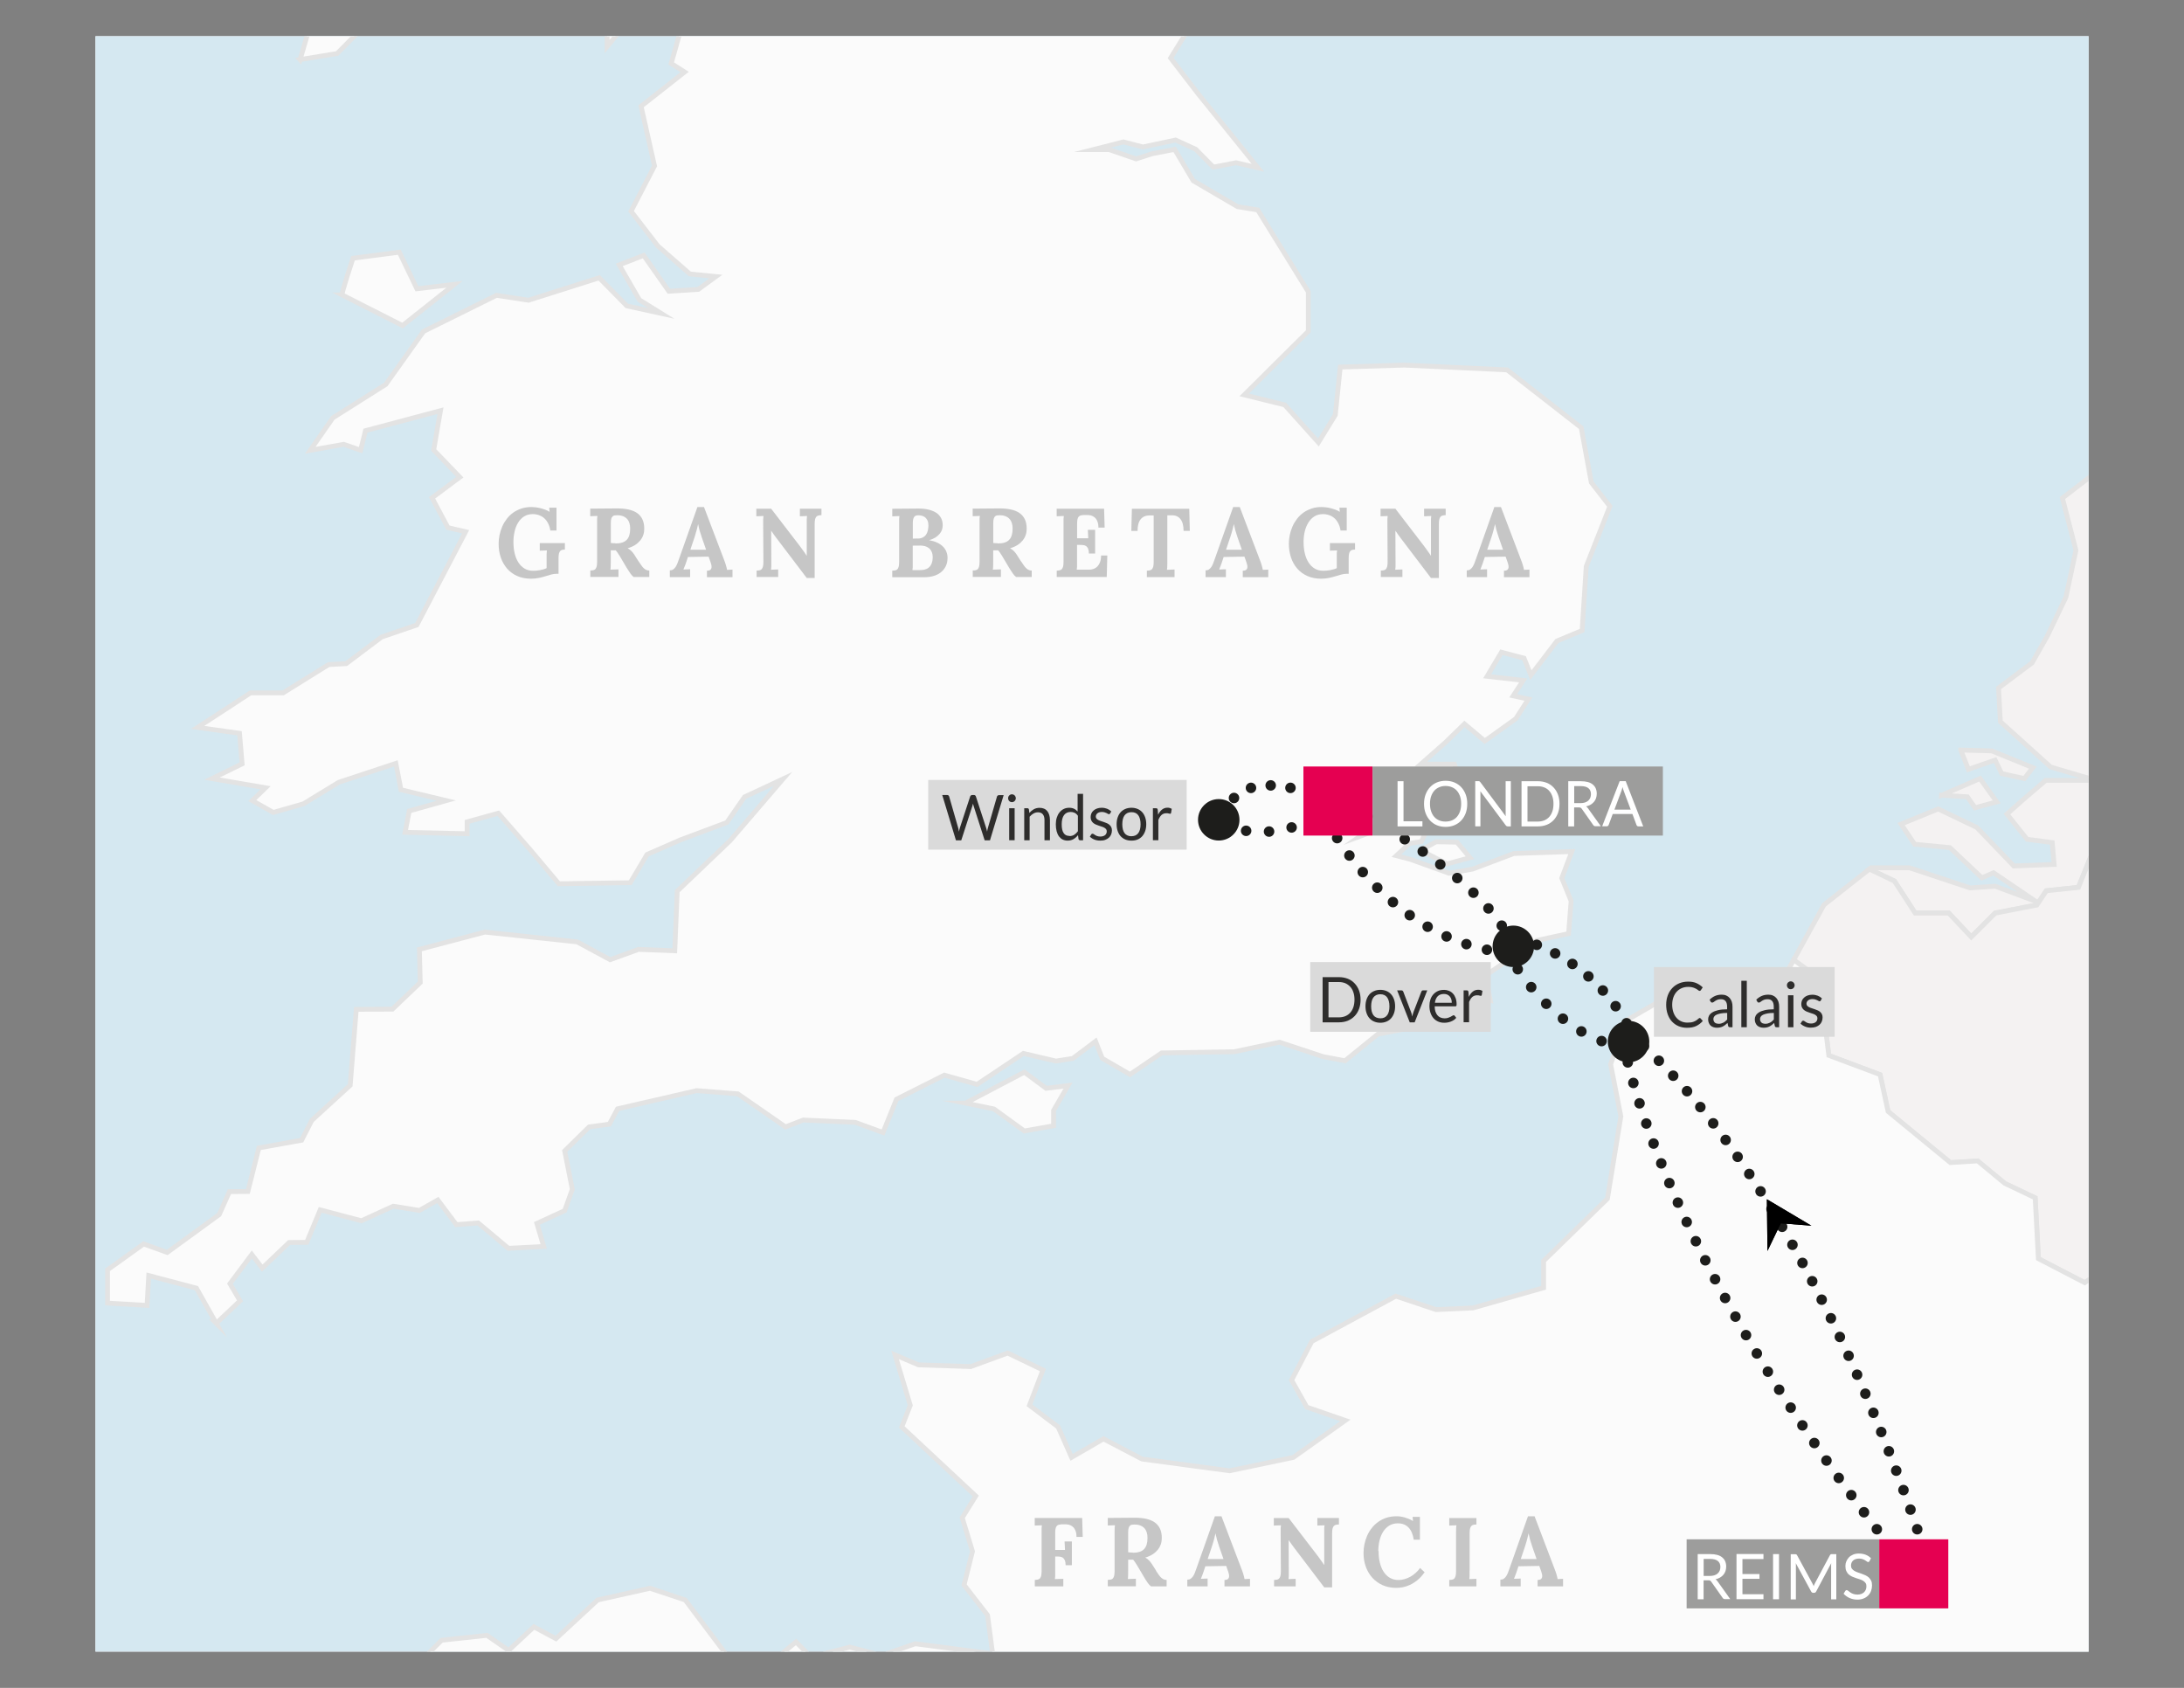 <?xml version="1.0" encoding="UTF-8"?>
<svg id="Livello_1" xmlns="http://www.w3.org/2000/svg" version="1.1" xmlns:xlink="http://www.w3.org/1999/xlink" viewBox="0 0 311.81 240.95">
  <rect x="0" y="0" width="311.81" height="240.95" fill="#808080" stroke="none"/>
  <!-- Generator: Adobe Illustrator 29.7.1, SVG Export Plug-In . SVG Version: 2.1.1 Build 8)  -->
  <defs>
    <style>
      .st0 {
        stroke: #e3e3e2;
      }

      .st0, .st1, .st2, .st3, .st4, .st5, .st6, .st7, .st8, .st9, .st10, .st11 {
        fill: none;
      }

      .st0, .st6 {
        stroke-miterlimit: 10;
        stroke-width: .69px;
      }

      .st12 {
        fill: #fbfbfb;
      }

      .st12, .st13 {
        fill-rule: evenodd;
      }

      .st14 {
        clip-path: url(#clippath-4);
      }

      .st1 {
        stroke-dasharray: 0 2.89;
      }

      .st1, .st2, .st4, .st5, .st7, .st8, .st9, .st10, .st11 {
        stroke: #1d1d1b;
        stroke-linecap: round;
        stroke-linejoin: round;
        stroke-width: 1.5px;
      }

      .st15 {
        fill: #fff;
      }

      .st16 {
        fill: #9d9d9c;
      }

      .st2 {
        stroke-dasharray: 0 3.04;
      }

      .st17 {
        fill: #2e2d2c;
      }

      .st18 {
        clip-path: url(#clippath-1);
      }

      .st19 {
        fill: #e50051;
      }

      .st20 {
        clip-path: url(#clippath-3);
      }

      .st21 {
        fill: #d5e8f1;
      }

      .st13 {
        fill: #f4f2f2;
      }

      .st22 {
        fill: #1d1d1b;
      }

      .st5 {
        stroke-dasharray: 0 3.28;
      }

      .st6 {
        stroke: #e3e3e3;
      }

      .st7 {
        stroke-dasharray: 0 3.04;
      }

      .st8 {
        stroke-dasharray: 0 2.96;
      }

      .st9 {
        stroke-dasharray: 0 2.85;
      }

      .st23 {
        clip-path: url(#clippath-2);
      }

      .st24 {
        fill: #c6c6c6;
      }

      .st10 {
        stroke-dasharray: 0 3.11;
      }

      .st25 {
        fill: #dadada;
      }

      .st26 {
        clip-path: url(#clippath);
      }

      .st11 {
        stroke-dasharray: 0 3.2;
      }
    </style>
    <clipPath id="clippath">
      <rect class="st3" x="13.63" y="5.17" width="284.56" height="230.6"/>
    </clipPath>
    <clipPath id="clippath-1">
      <rect class="st3" width="311.81" height="240.95"/>
    </clipPath>
    <clipPath id="clippath-2">
      <rect class="st3" width="311.81" height="240.95"/>
    </clipPath>
    <clipPath id="clippath-3">
      <rect class="st3" width="311.81" height="240.95"/>
    </clipPath>
    <clipPath id="clippath-4">
      <rect class="st3" width="311.81" height="240.95"/>
    </clipPath>
  </defs>
  <rect class="st15" x="13.63" y="5.17" width="284.56" height="230.6"/>
  <rect class="st21" x="13.63" y="5.17" width="284.56" height="230.6"/>
  <g class="st26">
    <path class="st13" d="M537.75-6.79l1.84,2.18,6.4,2.19,4.12-5.63,3.79,1.15.45-2.86-2.74-4.81,1.37-5.27-4.68-.93-2.18,1.16-2.07-1.28-4.8,1.28.35,3.89,4.91.46-1.37,1.6-3.88,2.29-1.49,4.59h0ZM583.29-50.8l-1.6,8.37,1.6,5.85,10.07,3.44,1.14-5.38-5.48-8.82-5.73-3.45h0ZM521.26-65.08l-2.28,6.62,4.33,1.37-2.05-7.99ZM505.58-33.82l-4.79.22-2.41-3.34,2.74-3.31-1.15-2.89-7.31-1.94h-4.01l-3.67-4.46.34-6.54-2.51-3.9-.8-4.59,3.79-1.14,2.5-4.82,2.98-2.06,2.99,3.78.22,2.99,5.71,3.88,1.36-1.6,3.31.8.49-3.32-4.95-3.33-2.17-2.74,2.98-5.63,8.34-2.05,7.31-.36,1.84,5.26.7,6.85-2.05,7.54-6.62,3.2v2.28l5.69,3.89,1.15,3.88-3.21,2.98-6.63,2.73.25,4.34-2.43,3.38h0ZM509.25-32l1.03,2.41,2.85-4.14,4.25-.79-.91-3.44-4.58,1.94-2.64,4.02h0ZM485.56-32.91l5.83,8.24,4.01-1.26h3.21l2.05-4.81,5.15.22,1.15-.91,1.02,4.47-2.85,5.5.13,5.04-1.48-.8-1.63-4.83-3.07,3.9-8.94.8-9.04-3.09-2.53-3.55,3.56-1.38-2.17-2.74,2.49-4.02,3.12-.79ZM463-64.56l3.11-4.92.09-8.61,2.3,8.14-.57,4.37-4.93,1.02h0ZM459.82-30.74l4.68,4.7,2.29-2.06-6.97-2.65h0ZM474.2-41.09l-1.61,8.9-2.51,5.04,1.14,2.97,3.43-4.79,3.65-7.32s-4.79-4.57-4.09-4.79h0ZM445.18-57.09l9.6-1.83,6.85,3.66,4.33-.69,4.12,8.9,1.59,5.04-3.87,7.54-6.17,1.15-3.43-2.3-5.26-.69-5.93-6.17-3.21-6.85,1.37-7.77ZM470.56-136.54l2.99-3.9h6.86l-5.15,3.78-4.71.12ZM414.04-106.64l-.58-6.52,4.7-4.48,5.02-.33-.92,4.12-5,5.74-3.21,1.48ZM412.06-103.45l-1.38-8.23,1.38-4.36,10.48-6.61,1.38,1.14,5.26-.91,6.86,1.37,4.56-1.6h6.17l5.26,2.3,3.43-1.6,6.18-10.75-1.38-6.62,1.15-2.75-1.36-6.38,4.55-8.24-.91-2.28-8.44,8.45-8.01,3.66-5.7.69-3.88,5.95-3.19,7.31-6.19,4.34h-6.85l-7.99,6.38-2.3-1.59-4.56.22-2.05,6.85-4.8,4.8,2.97,2.51,2.74-1.6,6.63,7.55h0ZM439.4-28.5l-.33-.36,1.67-3.83-4.31-4.32h-2.4l.25-4.31,3.59-3.11.49-4.81-3.11-1.43.24-4.32,12.23-6.23-2.63-2.15,4.55-5.04,2.65,1.68,6.47-2.4-.24-8.65-2.88-5.76,3.83-3.82,5.51-.73,3.85,4.33,2.15-1.68,2.39.97,2.17-3.13,1.92-5.28-5.53-5.99-3.1,2.4-7.43-.24-3.62-3.82-3.34-5.04-3.12-.74,2.65-3.35v-6.47l-6-4.08-9.35.74-4.57,2.15-5.03-.72-2.4,2.15,5.27,7.19-1.42,2.39,5.03,6.25-.49,1.91-4.8-1.91-5.26,1.19-.97-2.87,3.35-3.6-3.35-5.99h-1.68l-5.03,6.94,2.85,4.07-5.96,4.32-3.61-4.07h-5.27l-3.61-1.93-4.29,4.57,6.7,5.03v6.01l-4.08-3.13-2.61.71,1.19,7.92,4.31,2.4v7.19l3.6,3.61-8.64,4.07-3.59,9.13,3.59,2.87,5.29-2.87,7.18,6.47,1.43,9.59-2.64,1.68,1.32,4.86,8.34-.42,11.63,3.21,3.43,1.6,5.59-.98h0Z"/>
    <path class="st6" d="M537.75-6.79l1.84,2.18,6.4,2.19,4.12-5.63,3.79,1.15.45-2.86-2.74-4.81,1.37-5.27-4.68-.93-2.18,1.16-2.07-1.28-4.8,1.28.35,3.89,4.91.46-1.37,1.6-3.88,2.29-1.49,4.59h0ZM583.29-50.8l-1.6,8.37,1.6,5.85,10.07,3.44,1.14-5.38-5.48-8.82-5.73-3.45h0ZM521.26-65.08l-2.28,6.62,4.33,1.37-2.05-7.99ZM505.58-33.82l-4.79.22-2.41-3.34,2.74-3.31-1.15-2.89-7.31-1.94h-4.01l-3.67-4.46.34-6.54-2.51-3.9-.8-4.59,3.79-1.14,2.5-4.82,2.98-2.06,2.99,3.78.22,2.99,5.71,3.88,1.36-1.6,3.31.8.49-3.32-4.95-3.33-2.17-2.74,2.98-5.63,8.34-2.05,7.31-.36,1.84,5.26.7,6.85-2.05,7.54-6.62,3.2v2.28l5.69,3.89,1.15,3.88-3.21,2.98-6.63,2.73.25,4.34-2.43,3.38h0ZM509.25-32l1.03,2.41,2.85-4.14,4.25-.79-.91-3.44-4.58,1.94-2.64,4.02h0ZM485.56-32.91l5.83,8.24,4.01-1.26h3.21l2.05-4.81,5.15.22,1.15-.91,1.02,4.47-2.85,5.5.13,5.04-1.48-.8-1.63-4.83-3.07,3.9-8.94.8-9.04-3.09-2.53-3.55,3.56-1.38-2.17-2.74,2.49-4.02,3.12-.79ZM463-64.56l3.11-4.92.09-8.61,2.3,8.14-.57,4.37-4.93,1.02h0ZM459.82-30.74l4.68,4.7,2.29-2.06-6.97-2.65h0ZM474.2-41.09l-1.61,8.9-2.51,5.04,1.14,2.97,3.43-4.79,3.65-7.32s-4.79-4.57-4.09-4.79h0ZM445.18-57.09l9.6-1.83,6.85,3.66,4.33-.69,4.12,8.9,1.59,5.04-3.87,7.54-6.17,1.15-3.43-2.3-5.26-.69-5.93-6.17-3.21-6.85,1.37-7.77ZM470.56-136.54l2.99-3.9h6.86l-5.15,3.78-4.71.12ZM414.04-106.64l-.58-6.52,4.7-4.48,5.02-.33-.92,4.12-5,5.74-3.21,1.48ZM412.06-103.45l-1.38-8.23,1.38-4.36,10.48-6.61,1.38,1.14,5.26-.91,6.86,1.37,4.56-1.6h6.17l5.26,2.3,3.43-1.6,6.18-10.75-1.38-6.62,1.15-2.75-1.36-6.38,4.55-8.24-.91-2.28-8.44,8.45-8.01,3.66-5.7.69-3.88,5.95-3.19,7.31-6.19,4.34h-6.85l-7.99,6.38-2.3-1.59-4.56.22-2.05,6.85-4.8,4.8,2.97,2.51,2.74-1.6,6.63,7.55h0ZM439.4-28.5l-.33-.36,1.67-3.83-4.31-4.32h-2.4l.25-4.31,3.59-3.11.49-4.81-3.11-1.43.24-4.32,12.23-6.23-2.63-2.15,4.55-5.04,2.65,1.68,6.47-2.4-.24-8.65-2.88-5.76,3.83-3.82,5.51-.73,3.85,4.33,2.15-1.68,2.39.97,2.17-3.13,1.92-5.28-5.53-5.99-3.1,2.4-7.43-.24-3.62-3.82-3.34-5.04-3.12-.74,2.65-3.35v-6.47l-6-4.08-9.35.74-4.57,2.15-5.03-.72-2.4,2.15,5.27,7.19-1.42,2.39,5.03,6.25-.49,1.91-4.8-1.91-5.26,1.19-.97-2.87,3.35-3.6-3.35-5.99h-1.68l-5.03,6.94,2.85,4.07-5.96,4.32-3.61-4.07h-5.27l-3.61-1.93-4.29,4.57,6.7,5.03v6.01l-4.08-3.13-2.61.71,1.19,7.92,4.31,2.4v7.19l3.6,3.61-8.64,4.07-3.59,9.13,3.59,2.87,5.29-2.87,7.18,6.47,1.43,9.59-2.64,1.68,1.32,4.86,8.34-.42,11.63,3.21,3.43,1.6,5.59-.98h0Z"/>
    <path class="st13" d="M892.31-774.78l3.79-.64.24-11.11,8.45-8.15,7.58-1.03,4.91-6.64-.69-9.07,5.27-.46,6.52,2.64,3.89-4.93-.3-6.51-1.81-.22-4.66-3.59h-2.4l-2.16,1.33-.24,3.7-2.51-2.53-1.55-3.56-3.48-.13.73,3.47-.84,6.7-2.28-1.44-2.73-4.42-4.69,2.99-1.55,3.48-1.55-5.03-1.54-6.81-2.41-.36-2.51-6.93-2.5-1.43-5.27.71-4.54-1.92-7.42-.83-3.7-4.91,1.32-1.18,9.34,2.5,7.65-.94,6.58,1.2,12.43,1.65,8.6-2.99,5.63-11.24,11.95-3.11,5.15-4.3v-1.79l-3.83-1.31-1.19-2.51-4.43-1.43-5.49.95-7.79-6.46h-4.18l-5.02,5.64h-3.23l-.96-2.16,5.01-3.24.84-4.3-6.07-2.38-1.21-1.68-4.43.24-4.07,7.04h-2.26l.47-5.02-2.74.49-2.53,3.7-2.74-.22-1.09-3.24,4.06-2.88v-3.7l-5.98-3.7-5.96-.12-3.71,2.27-.95,8.72-4.18,1.8-.5,2.98,3.59,8.98-.47,3.94-3.23,2.99-2.63-5.5-3.82-.36-.95,2.03-5.15-.97-7.66,3.47,5.98-8.36,4.66-1.19,2.99-5.98-.83-2.98-2.3.34-6.21,4.67-3.59-1.09.84-2.73,4.07-3.36.36-2.62-5.49-1.32-1.1-2.4,4.57-1.43,1.92,1.8h6.67l3.83-9.81-1.07-4.06-6.23,1.56-2.88-1.93,1.18-4.53-1.64-4.18-4.07,3.58-3.35-.36-3.6-3.1-4.53,4.3.24,2.99,3.72,4.68-2.53,3.46h-2.73l-4.43-6.34-3.24,3-1.67,5.37,1.43,2.26,4.79.13,2.28,2.14-.5,2.63-3.82,1.69v4.41l-3.72,1.91v4.19l1.08,1.92-3.47,2.26,2.03,6.21-1.78,2.04-4.09-2.86-3.68,2.86-.85,2.39-4.06,2.88-.37-5.98,5.13-11.12-5.01-1.8.47-2.85,3.6-3.61.11-9.56-1.91-3.1-3,.11-7.9,13.04-.22,7.29-8.01,10.99-1.92,7.79,1.67,3.34-.83,6.35-8.14,8.96-4.18,1.92v-5.51l-1.92-3.95,5.27-8.38-1.09-5.49,2.17-4.17-2.52-5.52,9.22-10.17,1.55-6.09,1.42-1.07-.59-3.48-4.9-.47-5.03-5.14-2.5.84.83,5.62-3.59,4.07-.25-5.5-4.18-4.07-5.16-1.08-3.82,2.04.85,7.64-1.92,3.7-2.61-3.22-3.48-2.04-2.65,2.63.85,2.39,7.16,4.78,1.68,5.38-1.68,1.91-3.09-3.21-3.83,3.46-.34,3.34,1.79,2.39-1.92,2.03-5.62-3.69-2.99.23-3.22,6.58-4.18,1.79v2.39l2.5,1.79-5.86,3.84-1.31,4.66,4.77,5.03-3.56,3.57,4.77,2.28,2.15,2.27-2.63,2.74-7.77-.7-2.03-8.26-3.71-1.08,3.47-3.81-4.91-2.65-5.36.6-6.95-.47-9.68-7.66-2.89-.12-3.21,3.94-2.15-4.19-4.91,4.44-5.74,1.31-.24,2.63,6.83,8.12,4.89-.11,2.76,3.22,7.16.49-3.09,5.87.24,5.5,4.89,6.56-.71,4.31-4.18-3.12-4.19-7.05-5.5-2.26-3.24-3.94-1.66,5.37-4.66,3.94-1.09-7.53-4.66,3.94-.12,3.23-5.49,4.78.35,5.03,6.58,2.98,2.73,5.86-5.02-.84-2.74-2.75-4.3,6.34-1.43,4.9-6.96,5.5-.12-3.36,4.69-3.34-1.56-4.43,4.41-8.83-3.47-17.83-4.53,2.86-7.17,11.49-.13,7.64,1.08,3.12-4.89,6.21-.61-5.96,3.01-6.59-2.3-8.6-3.21-.72-6.09,3.95-4.18,7.89,2.72,6.09-.34,5.5,8.6,6.22,2.4,4.31-3.48,6.7-2.76-8.49-6.32-2.87-4.19-11.14-1.92-1.19-8.12,2.75-1.1,3.95,8.13,6.33,3.83.48,2.04,2.4-5.37-.84-5.38,1.8,3.59,5.98-6.09-4.31-.74-7.28-2.38-1.46-1.31-4.9-3.57,2.74-1.45,7.9,2.88,3.59-1.07,7.05-5.03-2.63-4.43,1.44-5.96,7.17,1.41.72,4.06-.6,3.97,4.79-5.14.47-3.71,2.51,3.47,2.38-2.4,2.89-4.55.24-.11,3.22,1.67,1.45-3.7.84-2.63-3.24-4.56,1.21-3.94,5.27,1.56,2.98-1.92,1.92-6.21.47-3.12,5.86,5.15,1.67,13.75-3.95,3.23,2.15,5.74-2.87,3.46-.24.14,4.08-3.96,4.53-1.18,8.48-1.44,1.8-2.51-3-.72-4.29-5.12,1.42-2.27-2.74-6.34-.12,2.04,2.27-1.9,3.59-4.69-2.74-3.47.35,4.67,3.47,1.92,4.91-2.88.11-1.92,3.59.96,4.54-1.18,3.23-2.63-4.42.11-5.63-4.3-5.61-4.32,4.65-4.48,1.12-2.14-3.6,1.67-2.64-3.59-.48-5.03,5.5,4.3,4.57,6.74-.24,5.5,3.35-3.11,4.8-11.52,1.68-2.4-2.16-4.55.24-2.38,5.76,3.82,3.6-3.82,5.27,4.55-.96,5.76-6.71,5.03.22,2.89,4.09-8.4.97-1.21,6.25,3.11,4.56,6.73,4.06-.24,4.79-4.55-3.59-3.85.48-4.79-6.25-2.9.51-3.81,4.06,4.33,3.37-5.78.46-5.52,4.09v3.83l5.99,2.65,5.03-3.36,3.36,3.36,5.29-1.68,1.67,5.03,3.82,2.16v3.59l-8.14-5.28h-6.47l-3.11,1.93-8.89,1.42v4.82l-5.02,2.63-2.16-1.92-7.68,4.07-4.3.25-.79,2.99,4.79,2.04,3.56,4.42-4.22,1.58-2.41-1.19-1.67,1.45,3.84,3.59-1.43,2.4-5.75-.96-.71-1.68-1.93,1.92,4.07,3.36-2.64,2.16.71,3.59h3.37l-3.37,2.16-3.84.72-2.14-2.14v3.59l-1.94,3.35,3.37,1.44,8.39,2.88,1.21,3.84,3.36.96,4.78-2.15-3.82,3.59v2.89h-5.29l-2.4-2.39-8.61.22-6,5.52,1.89,1.93,6.27.22.47,4.08,3.11,2.88-.23,4.79-3.62-3.84h-2.88l-2.85,3.61.24,4.06-1.69.98,2.88,3.34.72,4.09h-2.64l-3.36-3.11-2.14,1.68.24,5.03,5.27,1.45.96,2.64-.46,3.36-6.97-4.56-2.88,1.69-.24,5.03,1.92.48-.25,5.52,2.41,5.27,3.59-.24,2.65-4.8h2.88l-2.65,7.19-3.83.73-5.28,5.74h-4.56l-3.85,1.68-.22,2.87-5.03,2.17-4.09,3.62,4.33,2.13-1.45,2.64-7.92.72-3.59,5.04.46,2.42,6.24,1.89-4.79,2.4-2.4,5.28-4.8.24-.93-4.79-3.11-1.92-1.93,2.88h-4.08l1.46,3.6-2.88,2.65-.74,3.59,1.68,3.12h-7.18l-3.1,1.67.46,6.49-5.53,3.59.74,2.16-.96,6.48-4.07,3.35-5.52,5.27,1.68,2.39,6.24-4.06,3.35.24-.47,3.59-4.08,1.69-.49,6.23,3.6,4.79,6.74-3.82,7.18-.97,9.6-9.35v-4.32l-5.03,1.44,4.31-5.74,1.21-6.72,2.17-.47,2.85-2.64,5.54.96,3.34-.25-8.88,5.75-.23,4.08,8.64,2.65-2.88,3.84-4.57.48-8.89,9.34,5.54,2.89-3.12,4.07.25,5.75-5.53-.49-4.57-4.55-6.46.23-3.83,3.13-.25,5.27-5.03,2.88-4.79,2.65,3.59-4.08,2.64-1.92-3.82-5.04v-5.75l-4.32-6.22h-4.32l-2.41,4.31-5.99.72v2.88h7.68l-7.92,7.19-5.29-2.4-4.53.71-6,5.53,3.35.72,3.12-1.44,1.67,1.68-6.46,4.07-2.89,3.6-2.88-2.87h-4.32l-.71,2.87,6.95,4.08h8.17l-1.68,4.31,3.59,1.44-.22,3.84-7.21-2.15-1.21-4.32h-5.5l-5.52-4.79-1.2-3.84-2.14.24-.98,4.79,5.53,7.43,5.76,4.33,5.03.71,2.65,2.88-5.3.25-8.61-3.37-8.18-9.1-3.81,2.4-5.04-3.85h-6.25l-3.1-2.63-2.4,2.88.95,4.79-3.35,3.11,4.8,5.05,10.3-3.12,1.67,2.16-4.56,3.11,2.4,1.45,7.92-3.85h3.59l-1.92,3.36-9.1,3.85-3.6,5.28-6.24-1.68-5.28-6.96h-2.65l-3.11,2.64-4.57-4.09-3.81,2.41-2.65-1.68-4.79,2.88,1.45,2.4,9.81,1.43,6.25,4.07,7.67,4.08-2.16,5.03,2.64,4.09-4.56,2.4-1.89-2.4-.27-8.17-5.27-1.91-5.75.95,2.17,4.09-.96,3.11-6.97-4.32-6,6.25,6,4.07-4.79.48-3.36,1.45-1.68-5.99-9.1-.24,2.88,5.98-3.86,2.65-1.67-5.75-5.27-4.79-2.88.93.73,3.37,5.98,5.52-2.63,3.58,2.63,2.65,6.96-2.17,9.35,1.93,6,3.84h9.11l2.88-2.15h4.57l-6,5.99-8.14-1.19-3.12,1.67-9.85-5.03-6.24,1.68-2.89-1.19-4.79,4.07-6.71.96-.47,2.65,10.3,4.54-3.85,4.32,5.05.97,3.35-2.16h8.41l-6.26,4.31h-8.85l-2.42,1.19-2.65-.71-.22,1.92,4.56,1.92h3.35l-5.27,3.12-2.58.7.71,2.87,2.87,2.04,2.14,3.57,7.17-.34,3.83-2.76,9.56-1.32,6.48,1.68,2.38,1.69,4.31-2.88.12-4.07,4.3-1.18,1.55,3.47h4.66l6.81-5.03,3.11.83-1.31,2.64-3.35,2.5,6.09,1.55,2.88-2.86-1.21-3.45,4.54-6.7-1.18,5.14,4.89,5.74-3.7,4.77-8.36,2.04-4.06,3.12,2.26,1.9-2.86,4.79-7.18.22-.24-2.86,3.6-2.87-.85-5.74-5.86-.84-6.45,6.34-.97,3.37-4.42-5.76-5.38-1.19-6.81,1.19-3.94-1.19-7.76,3.83h-3.84l-4.53-2.99-1.68.6,2.51,5.86-1.57,3.1,2.9,2.51,4.52-1.07,2.52-2.99,3.59.11-4.07,4.42.49,5.14-2.52,2.16-4.42-2.51,2.05,6.94,3.59,3.09,8.84-9.8,6.24,2.61-2.61,2.64.7,5.03-7.43,4.07,1.19,2.18,4.57.7-2.41,3.85,3.38,5.03-2.18,6,1.9.24,4.79-7.44,4.33-2.4.96-6.22,11.52-4.82,5.74.49,4.79-1.44-3.35,2.16-6,4.55v7.45l1.92,4.55-4.55-3.85-.96-6.71-3.36-.25-4.08,7.44-3.35,1.19,5.75,2.17-5.04,6.71h-4.06l-1.92,4.31,3.09,1.45h8.64l2.17,3.6-6.23.48-2.17,3.59-.49,4.32-6.72-4.56-3.1,1.45-1.21,5.28-1.45-6.25-4.07,2.64-5.53,7.44,2.18,5.75,8.38,8.88,1.69-5.04,2.16,1.92,4.56-2.15-1.21-2.64,2.64-5.99,6.71,5.03-3.12,1.92,3.83,4.07-1.42,5.27-4.08,2.89,3.59,8.86,2.88-3.35,7.68-2.15,3.11,4.32-6.46.47-3.12,2.4,3.36,5.27-.72,2.16-11.28-8.16-3.82,1.45-3.62-2.89-4.78.24v4.8l-3.36,3.59,7.92,13.42,6.46,1.22,8.64,7.43,12,4.54,1.43,3.85-2.88,1.44,4.58,4.34,4.18-2.03-1.92-6.09,3.86-.14,3.94,3.24-.72,1.79,6.32,7.89,2.9-3.59,2.49,1.31,5.4-2.5,6.56-6.36,2.89-.6,2.63-2.99,1.44.36,1.55,4.54,3.83.37,10.87-11.01-.49-3.82-4.77-5.99,8.36,5.28,6.7-6.7-1.8-2.28,3.94-2.74-.71-4.31,4.89-3.23,5.28-.95,1.31-3.83-5.02-6.34,1.79-4.18-4.41-5.97-5.4-3.95.24-5.27,3.12,1.92,5.98,6.71,2.39,8.72,2.18,2.39,3.8.59-.83,3.47,2.86,3.72,6.09-2.76-1.54-3.34-2.76-2.17,2.14-3.94,5.14,4.54.25,2.27,7.89-7.42,2.02-6.82-1.92-6.09-4.18-1.8-2.14-3.46,2.86-1.91.49-2.76,3.1-.36,2.38-2.74-3.22-3.83.25-5.85,4.78-3.59,4.43,4.42-3.59,5.74,1.19,7.55-1.31,5.12,3.59,5.74.95,4.19,6.59,6.8,7.51-.71,3.11,2.64-1.86,2.42,3.88,2.69,3.65,6.4,3.43-6.4-1.39-19.64-4.79-8.46,2.52-5.47,4.34-2.3-3.19-6.39,2.06-3.66,9.81-.92,2.75-4.8-.45-6.63,4.55-9.82-4.55-6.4-2.3-14.4-5.93-11.65.45-5.24,14.4-4.8.21-10.28,2.99-7.08-10.97-12.11-9.14-4.57-.49-11.87,2.08-11.66-1.6-12.8-3.44-8.67,2.75-9.82-1.84-16.67-2.96-16.23,2.26-14.15,7.1-12.58,6.85-4.11,8.47,1.82,10.72.68,5.49-7.53-.92-11.89-2.97-4.79.45-7.75,10.75-26.29.45-15.06,3.22-14.4,3.18-8-.24-9.14-4.56-4.57.21-6.4,10.07-5.93,10.73-2.28,5.02-4.36.46-6.39,8.67-15.3,8.92-12.34,2.98-7.31-3.44-9.37-3.67-4.11-.21-14.62,4.13-2.06,3.87-5.26,1.83-7.77,4.33-2.28,4.8-10.5,6.63-5.03,7.08,3.19,2.98,3.43,4.09-.68,4.79-4.33-3.86-6.64,3.65-3.43v-3.43l1.6-3.42-5.03-7.99,3.18-2.06,9.14.24,6.87-3.67,10.51,2.74,6.39,4.34,7.33.7,4.09,3.41,3.21-1.14,2.97,1.82v-7.75l-3.43-5.03.9-9.83,5.04-2.74-1.6-6.61-5.03-2.76-.45-6.4,7.31,2.3,7.09-1.38,2.37-1.16-.06-.03,1.33-1.91,2.65,1.31,2.15-1.4-1.81-4.79,1.14-5.48,4.34-3.66,5.93.92,4.79,7.08,13.48,10.97,2.53,6.62,5.02,6.85,8.91,3.67,14.85.46,7.76-7.54,4.34-4.59,6.63.24,10.51,7.32,7.09,1.14,3.66-6.85,4.12-2.28,5.02-4.79,5.48.45,5.47-3.65,2.31-4.12-2.31-5.48-2.95-9.6,1.6-16.22,2.05-5.04-2.97-4.79,3.67-2.28,5.01-6.86-.45-3.65,6.62-2.98,8.22,1.6,4.8-1.15-.46-2.73,5.25-5.71,13.48-.23,5.94,4.11,7.69,9.75,4.47,4.59,6.88,2.51,10.53,1.15,1.83,5.16,6.28,6.64-1.04,6.54-5.6,8.83,1.12,12.91.03-.04ZM322.02-224.81l4.12,4.12-4.93,1.73.82-5.85ZM307.64-260.16c-.22-.24,3.68-1.16,3.68-1.16l3.41,3.67-2.3,4.56-4.79-7.07h0ZM318.61-272.51l-.24,5.03-2.5.69,2.73-5.71ZM313.13-275.48l-.91,5.48-4.8-.91,5.71-4.57h0ZM302.16-299.47l-4.79-3.2,4.58-3.88s0,6.15.21,7.07h0ZM299.89-294.67l4.57.23-2.3,2.75-2.27-2.98h0ZM311.54-288.73c.22.22,4.78,6.18,4.78,6.18l-2.05,5.92-2.73-12.1ZM302.85-280.75l-4.1-5.02,5.93-1.84-1.82,6.85h0ZM298.74-317.52l-5.25,4.11,3.18,2.07,3.22-3.21-1.15-2.98h0ZM296.46-361.83l7.3,3.42-5.93,1.15-1.37-4.57ZM298.52-372.8l5.94,3.88-2.98,3.88-2.96-7.76h0ZM316.32-385.58l1.83,5.02-5.94.22,4.1-5.24ZM322.04-389.48l4.57,1.38,2.07,3.64-6.41,3.89-.22-8.92h0ZM378.42-428.85c-.1,0,5.63-6.32,5.63-6.32l1.59,6.89-3.21,2.88-4.01-3.44h0ZM380.26-439.28c-.13.12-2.4,2.63-2.4,2.63l-6.07-6.76,6.63-.57,1.85,4.7h0ZM386.33-452.58l9.85-8.6,4.22,3.78-6.51,4.48-7.56.34ZM387.81-440.55l3.89-7.22,6.31-.12,1.81-3.31,4.92-.23,3.21,3.54-4.57,5.63-7.11-.48-4.22,2.42-4.24-.23h0ZM470.1-530.53l2.42-4.7,8-1.5-6.52,7.91-3.89-1.72h0ZM463.47-515.4l-2.18-3.89-5.71.46,4.79-5.28,8.82-1.03,4.7-1.96-7.21,8.95-3.21,2.76h0ZM479.03-568.71l2.53,1.73.22,3.77-3.22,3-2.73-3.56,3.2-4.94ZM490.82-580.74l2.86-3.09,5.83.8-7.56,6.18-1.14-3.89h0ZM486.7-591.85l5.85-6.19,1.27,5.97-5.03,8.01-2.08-7.79ZM525.95-649.2l2.07-3.1,3.55.69-2.51,5.23-3.11-2.82ZM488.08-681.6l2.61,3.2-1.7,3.21-3.31-2.06,2.4-4.34h0ZM498.62-697.66l-7.28,7.08v-6.16l5.69-9.82,1.59,8.9ZM503.21-702.45l-2.52-3.67,2.52-3.18,2.74,1.59-2.74,5.27ZM521.48-716.61l-.7,5.26-11.39,8.67,1.82-11.18,10.27-2.74ZM531.76-730.33l3.43-5.7,5.48,4.57-8.91,1.14h0ZM539.98-728.05l-.21,12.58-6.64-3.2-8.45,5.47.89-6.17,14.41-8.68h0ZM544.11-758.88l2.04,8.45.22,10.52-8.46,2.51-3.43-2.96,7.77-5.5-4.34-.23-7.99,6.4-2.51-4.12,2.27-6.39,5.94,1.37,5.48-6.39-1.14-2.98,4.13-.69h0ZM550.95-755.22l-3.19-2.29.45-9.14,8.44-6.84.24-5.73,8.23-3.2,1.61,5.93-6.63,4.81-.69,6.38-8.45,10.06h0s0,0,0,0ZM571.85-751.54l8.14,7.8-10.89,11.91-7.21,4.12-2.52,4.94-4.79-1.61.66-6.18-7.49,9.83h-3.43l1.13-7.77,3.2-1.83-.9-5.7,4.33-5.27v-5.93l7.54-11.66-3.89,16.68,1.61,5.94,4.33-8,10.06-.45-3.88-5.49-.24-4.58,4.23,3.24h0s0,0,0,0ZM570.93-758.53l-1.94-1.96,4.58-1.94,6.42,3.32v4.37l-9.06-3.79ZM588.21-749.25l2.08-7.68,3.43,5.28-5.51,2.4ZM609.73-783.28l-1.14,3.55,1.37,5.15-6.74,1.5-2.42,3.55-7.3-.69-1.62,7.79-2.85.11-.24-5.84-5.28-.69,5.17-6.77-6.29-.67,2.74-7.34,8.13-.56-7.43-3.8,3.88-6.87,4.79,3.67-1.48-6.78,9.61,1.02,1.05,5.05,4.33,1.37,1.72,7.23h0ZM609.89-801.82l8.47-.47.21-4.8,7.54-.22,3.66-5.02,4.11,6.18-4.33,5.47.22,4.57-7.55.23-5.94,2.28-6.39-8.2h0ZM635.47-837l-1.6-4.34,5.48-1.83-3.88,6.18ZM624.06-824.68l.44-7.3,8.24-2.29-.7,4.34s-7.54,5.26-7.98,5.26h0ZM645.09-813.25l1.8-8.45,2.75,5.94-4.55,2.51h0ZM641.88-815.06l-1.83,2.73h-4.34l-8-8.21,9.85-8.23,2.26,3.65,5.49-.91.92,1.82-5.03,3.67.69,5.49h0ZM658.73-830.06l-2.89,2.29-7.08-2.98-.37-5.73-2.27-8.38,3.55-2.4,1.37,8.7,5.94,4.7,1.74,3.79ZM676.11-820.55l-3.54-5.26-4.69-1.73-.69-10.56,4.25-4.13,6.51,4.93-2.74,6.31,3.67,4.94-2.77,5.49ZM723.72-844.63l-6.18-2.63-6.89-3.43,4.6-3.44,6.75.45,2.97,3.22-1.26,5.83h0ZM731.97-849.77l-7.1-8.71,11.23-9.86,1.84,7.1-5.05,6.08-.91,5.4ZM718.25-861.59l-4.25.93-9.96-2.98-2.5-6.65,5.61,1.26,5.38-4.13,3.65,4.24,3.21-6.29,4.01,2.28,10.06-9.28,1.27,4.12-16.47,16.51h0ZM738.03-874.65c.36-.12,8.7-3.23,8.7-3.23l7.34,5.4-2.19,5.5-8.58,3.21-.45-6.08-4.82-4.81h0ZM755.08-889.88l-1.84,3.07-2.74.93-3.99-6.31,5.48-1.36,3.09,3.67h0ZM768.7-899.74l-4.34-.14,2.17-4.35,4.47-.12-2.3,4.6h0ZM777.52-896.44l.33-3.08,2.74-2.63,3.9,1.82,2.98-2.75.66-5.03,3.68,2.97,5.04,1.27-4.13,5.17,7.67.11-2.74,7.11-6.41,1.49-6.74-5.27-6.98-1.16h0Z"/>
    <path class="st6" d="M892.31-774.78l3.79-.64.24-11.11,8.45-8.15,7.58-1.03,4.91-6.64-.69-9.07,5.27-.46,6.52,2.64,3.89-4.93-.3-6.51-1.81-.22-4.66-3.59h-2.4l-2.16,1.33-.24,3.7-2.51-2.53-1.55-3.56-3.48-.13.73,3.47-.84,6.7-2.28-1.44-2.73-4.42-4.69,2.99-1.55,3.48-1.55-5.03-1.54-6.81-2.41-.36-2.51-6.93-2.5-1.43-5.27.71-4.54-1.92-7.42-.83-3.7-4.91,1.32-1.18,9.34,2.5,7.65-.94,6.58,1.2,12.43,1.65,8.6-2.99,5.63-11.24,11.95-3.11,5.15-4.3v-1.79l-3.83-1.31-1.19-2.51-4.43-1.43-5.49.95-7.79-6.46h-4.18l-5.02,5.64h-3.23l-.96-2.16,5.01-3.24.84-4.3-6.07-2.38-1.21-1.68-4.43.24-4.07,7.04h-2.26l.47-5.02-2.74.49-2.53,3.7-2.74-.22-1.09-3.24,4.06-2.88v-3.7l-5.98-3.7-5.96-.12-3.71,2.27-.95,8.72-4.18,1.8-.5,2.98,3.59,8.98-.47,3.94-3.23,2.99-2.63-5.5-3.82-.36-.95,2.03-5.15-.97-7.66,3.47,5.98-8.36,4.66-1.19,2.99-5.98-.83-2.98-2.3.34-6.21,4.67-3.59-1.09.84-2.73,4.07-3.36.36-2.62-5.49-1.32-1.1-2.4,4.57-1.43,1.92,1.8h6.67l3.83-9.81-1.07-4.06-6.23,1.56-2.88-1.93,1.18-4.53-1.64-4.18-4.07,3.58-3.35-.36-3.6-3.1-4.53,4.3.24,2.99,3.72,4.68-2.53,3.46h-2.73l-4.43-6.34-3.24,3-1.67,5.37,1.43,2.26,4.79.13,2.28,2.14-.5,2.63-3.82,1.69v4.41l-3.72,1.91v4.19l1.08,1.92-3.47,2.26,2.03,6.21-1.78,2.04-4.09-2.86-3.68,2.86-.85,2.39-4.06,2.88-.37-5.98,5.13-11.12-5.01-1.8.47-2.85,3.6-3.61.11-9.56-1.91-3.1-3,.11-7.9,13.04-.22,7.29-8.01,10.99-1.92,7.79,1.67,3.34-.83,6.35-8.14,8.96-4.18,1.92v-5.51l-1.92-3.95,5.27-8.38-1.09-5.49,2.17-4.17-2.52-5.52,9.22-10.17,1.55-6.09,1.42-1.07-.59-3.48-4.9-.47-5.03-5.14-2.5.84.83,5.62-3.59,4.07-.25-5.5-4.18-4.07-5.16-1.08-3.82,2.04.85,7.64-1.92,3.7-2.61-3.22-3.48-2.04-2.65,2.63.85,2.39,7.16,4.78,1.68,5.38-1.68,1.91-3.09-3.21-3.83,3.46-.34,3.34,1.79,2.39-1.92,2.03-5.62-3.69-2.99.23-3.22,6.58-4.18,1.79v2.39l2.5,1.79-5.86,3.84-1.31,4.66,4.77,5.03-3.56,3.57,4.77,2.28,2.15,2.27-2.63,2.74-7.77-.7-2.03-8.26-3.71-1.08,3.47-3.81-4.91-2.65-5.36.6-6.95-.47-9.68-7.66-2.89-.12-3.21,3.94-2.15-4.19-4.91,4.44-5.74,1.31-.24,2.63,6.83,8.12,4.89-.11,2.76,3.22,7.16.49-3.09,5.87.24,5.5,4.89,6.56-.71,4.31-4.18-3.12-4.19-7.05-5.5-2.26-3.24-3.94-1.66,5.37-4.66,3.94-1.09-7.53-4.66,3.94-.12,3.23-5.49,4.78.35,5.03,6.58,2.98,2.73,5.86-5.02-.84-2.74-2.75-4.3,6.34-1.43,4.9-6.96,5.5-.12-3.36,4.69-3.34-1.56-4.43,4.41-8.83-3.47-17.83-4.53,2.86-7.17,11.49-.13,7.64,1.08,3.12-4.89,6.21-.61-5.96,3.01-6.59-2.3-8.6-3.21-.72-6.09,3.95-4.18,7.89,2.72,6.09-.34,5.5,8.6,6.22,2.4,4.31-3.48,6.7-2.76-8.49-6.32-2.87-4.19-11.14-1.92-1.19-8.12,2.75-1.1,3.95,8.13,6.33,3.83.48,2.04,2.4-5.37-.84-5.38,1.8,3.59,5.98-6.09-4.31-.74-7.28-2.38-1.46-1.31-4.9-3.57,2.74-1.45,7.9,2.88,3.59-1.07,7.05-5.03-2.63-4.43,1.44-5.96,7.17,1.41.72,4.06-.6,3.97,4.79-5.14.47-3.71,2.51,3.47,2.38-2.4,2.89-4.55.24-.11,3.22,1.67,1.45-3.7.84-2.63-3.24-4.56,1.21-3.94,5.27,1.56,2.98-1.92,1.92-6.21.47-3.12,5.86,5.15,1.67,13.75-3.95,3.23,2.15,5.74-2.87,3.46-.24.14,4.08-3.96,4.53-1.18,8.48-1.44,1.8-2.51-3-.72-4.29-5.12,1.42-2.27-2.74-6.34-.12,2.04,2.27-1.9,3.59-4.69-2.74-3.47.35,4.67,3.47,1.92,4.91-2.88.11-1.92,3.59.96,4.54-1.18,3.23-2.63-4.42.11-5.63-4.3-5.61-4.32,4.65-4.48,1.12-2.14-3.6,1.67-2.64-3.59-.48-5.03,5.5,4.3,4.57,6.74-.24,5.5,3.35-3.11,4.8-11.52,1.68-2.4-2.16-4.55.24-2.38,5.76,3.82,3.6-3.82,5.27,4.55-.96,5.76-6.71,5.03.22,2.89,4.09-8.4.97-1.21,6.25,3.11,4.56,6.73,4.06-.24,4.79-4.55-3.59-3.85.48-4.79-6.25-2.9.51-3.81,4.06,4.33,3.37-5.78.46-5.52,4.09v3.83l5.99,2.65,5.03-3.36,3.36,3.36,5.29-1.68,1.67,5.03,3.82,2.16v3.59l-8.14-5.28h-6.47l-3.11,1.93-8.89,1.42v4.82l-5.02,2.63-2.16-1.92-7.68,4.07-4.3.25-.79,2.99,4.79,2.04,3.56,4.42-4.22,1.58-2.41-1.19-1.67,1.45,3.84,3.59-1.43,2.4-5.75-.96-.71-1.68-1.93,1.92,4.07,3.36-2.64,2.16.71,3.59h3.37l-3.37,2.16-3.84.72-2.14-2.14v3.59l-1.94,3.35,3.37,1.44,8.39,2.88,1.21,3.84,3.36.96,4.78-2.15-3.82,3.59v2.89h-5.29l-2.4-2.39-8.61.22-6,5.52,1.89,1.93,6.27.22.47,4.08,3.11,2.88-.23,4.79-3.62-3.84h-2.88l-2.85,3.61.24,4.06-1.69.98,2.88,3.34.72,4.09h-2.64l-3.36-3.11-2.14,1.68.24,5.03,5.27,1.45.96,2.64-.46,3.36-6.97-4.56-2.88,1.69-.24,5.03,1.92.48-.25,5.52,2.41,5.27,3.59-.24,2.65-4.8h2.88l-2.65,7.19-3.83.73-5.28,5.74h-4.56l-3.85,1.68-.22,2.87-5.03,2.17-4.09,3.62,4.33,2.13-1.45,2.64-7.92.72-3.59,5.04.46,2.42,6.24,1.89-4.79,2.4-2.4,5.28-4.8.24-.93-4.79-3.11-1.92-1.93,2.88h-4.08l1.46,3.6-2.88,2.65-.74,3.59,1.68,3.12h-7.18l-3.1,1.67.46,6.49-5.53,3.59.74,2.16-.96,6.48-4.07,3.35-5.52,5.27,1.68,2.39,6.24-4.06,3.35.24-.47,3.59-4.08,1.69-.49,6.23,3.6,4.79,6.74-3.82,7.18-.97,9.6-9.35v-4.32l-5.03,1.44,4.31-5.74,1.21-6.72,2.17-.47,2.85-2.64,5.54.96,3.34-.25-8.88,5.75-.23,4.08,8.64,2.65-2.88,3.84-4.57.48-8.89,9.34,5.54,2.89-3.12,4.07.25,5.75-5.53-.49-4.57-4.55-6.46.23-3.83,3.13-.25,5.27-5.03,2.88-4.79,2.65,3.59-4.08,2.64-1.92-3.82-5.04v-5.75l-4.32-6.22h-4.32l-2.41,4.31-5.99.72v2.88h7.68l-7.92,7.19-5.29-2.4-4.53.71-6,5.53,3.35.72,3.12-1.44,1.67,1.68-6.46,4.07-2.89,3.6-2.88-2.87h-4.32l-.71,2.87,6.95,4.08h8.17l-1.68,4.31,3.59,1.44-.22,3.84-7.21-2.15-1.21-4.32h-5.5l-5.52-4.79-1.2-3.84-2.14.24-.98,4.79,5.53,7.43,5.76,4.33,5.03.71,2.65,2.88-5.3.25-8.61-3.37-8.18-9.1-3.81,2.4-5.04-3.85h-6.25l-3.1-2.63-2.4,2.88.95,4.79-3.35,3.11,4.8,5.05,10.3-3.12,1.67,2.16-4.56,3.11,2.4,1.45,7.92-3.85h3.59l-1.92,3.36-9.1,3.85-3.6,5.28-6.24-1.68-5.28-6.96h-2.65l-3.11,2.64-4.57-4.09-3.81,2.41-2.65-1.68-4.79,2.88,1.45,2.4,9.81,1.43,6.25,4.07,7.67,4.08-2.16,5.03,2.64,4.09-4.56,2.4-1.89-2.4-.27-8.17-5.27-1.91-5.75.95,2.17,4.09-.96,3.11-6.97-4.32-6,6.25,6,4.07-4.79.48-3.36,1.45-1.68-5.99-9.1-.24,2.88,5.98-3.86,2.65-1.67-5.75-5.27-4.79-2.88.93.73,3.37,5.98,5.52-2.63,3.58,2.63,2.65,6.96-2.17,9.35,1.93,6,3.84h9.11l2.88-2.15h4.57l-6,5.99-8.14-1.19-3.12,1.67-9.85-5.03-6.24,1.68-2.89-1.19-4.79,4.07-6.71.96-.47,2.65,10.3,4.54-3.85,4.32,5.05.97,3.35-2.16h8.41l-6.26,4.31h-8.85l-2.42,1.19-2.65-.71-.22,1.92,4.56,1.92h3.35l-5.27,3.12-2.58.7.71,2.87,2.87,2.04,2.14,3.57,7.17-.34,3.83-2.76,9.56-1.32,6.48,1.68,2.38,1.69,4.31-2.88.12-4.07,4.3-1.18,1.55,3.47h4.66l6.81-5.03,3.11.83-1.31,2.64-3.35,2.5,6.09,1.55,2.88-2.86-1.21-3.45,4.54-6.7-1.18,5.14,4.89,5.74-3.7,4.77-8.36,2.04-4.06,3.12,2.26,1.9-2.86,4.79-7.18.22-.24-2.86,3.6-2.87-.85-5.74-5.86-.84-6.45,6.34-.97,3.37-4.42-5.76-5.38-1.19-6.81,1.19-3.94-1.19-7.76,3.83h-3.84l-4.53-2.99-1.68.6,2.51,5.86-1.57,3.1,2.9,2.51,4.52-1.07,2.52-2.99,3.59.11-4.07,4.42.49,5.14-2.52,2.16-4.42-2.51,2.05,6.94,3.59,3.09,8.84-9.8,6.24,2.61-2.61,2.64.7,5.03-7.43,4.07,1.19,2.18,4.57.7-2.41,3.85,3.38,5.03-2.18,6,1.9.24,4.79-7.44,4.33-2.4.96-6.22,11.52-4.82,5.74.49,4.79-1.44-3.35,2.16-6,4.55v7.45l1.92,4.55-4.55-3.85-.96-6.71-3.36-.25-4.08,7.44-3.35,1.19,5.75,2.17-5.04,6.71h-4.06l-1.92,4.31,3.09,1.45h8.64l2.17,3.6-6.23.48-2.17,3.59-.49,4.32-6.72-4.56-3.1,1.45-1.21,5.28-1.45-6.25-4.07,2.64-5.53,7.44,2.18,5.75,8.38,8.88,1.69-5.04,2.16,1.92,4.56-2.15-1.21-2.64,2.64-5.99,6.71,5.03-3.12,1.92,3.83,4.07-1.42,5.27-4.08,2.89,3.59,8.86,2.88-3.35,7.68-2.15,3.11,4.32-6.46.47-3.12,2.4,3.36,5.27-.72,2.16-11.28-8.16-3.82,1.45-3.62-2.89-4.78.24v4.8l-3.36,3.59,7.92,13.42,6.46,1.22,8.64,7.43,12,4.54,1.43,3.85-2.88,1.44,4.58,4.34,4.18-2.03-1.92-6.09,3.86-.14,3.94,3.24-.72,1.79,6.32,7.89,2.9-3.59,2.49,1.31,5.4-2.5,6.56-6.36,2.89-.6,2.63-2.99,1.44.36,1.55,4.54,3.83.37,10.87-11.01-.49-3.82-4.77-5.99,8.36,5.28,6.7-6.7-1.8-2.28,3.94-2.74-.71-4.31,4.89-3.23,5.28-.95,1.31-3.83-5.02-6.34,1.79-4.18-4.41-5.97-5.4-3.95.24-5.27,3.12,1.92,5.98,6.71,2.39,8.72,2.18,2.39,3.8.59-.83,3.47,2.86,3.72,6.09-2.76-1.54-3.34-2.76-2.17,2.14-3.94,5.14,4.54.25,2.27,7.89-7.42,2.02-6.82-1.92-6.09-4.18-1.8-2.14-3.46,2.86-1.91.49-2.76,3.1-.36,2.38-2.74-3.22-3.83.25-5.85,4.78-3.59,4.43,4.42-3.59,5.74,1.19,7.55-1.31,5.12,3.59,5.74.95,4.19,6.59,6.8,7.51-.71,3.11,2.64-1.86,2.42,3.88,2.69,3.65,6.4,3.43-6.4-1.39-19.64-4.79-8.46,2.52-5.47,4.34-2.3-3.19-6.39,2.06-3.66,9.81-.92,2.75-4.8-.45-6.63,4.55-9.82-4.55-6.4-2.3-14.4-5.93-11.65.45-5.24,14.4-4.8.21-10.28,2.99-7.08-10.97-12.11-9.14-4.57-.49-11.87,2.08-11.66-1.6-12.8-3.44-8.67,2.75-9.82-1.84-16.67-2.96-16.23,2.26-14.15,7.1-12.58,6.85-4.11,8.47,1.82,10.72.68,5.49-7.53-.92-11.89-2.97-4.79.45-7.75,10.75-26.29.45-15.06,3.22-14.4,3.18-8-.24-9.14-4.56-4.57.21-6.4,10.07-5.93,10.73-2.28,5.02-4.36.46-6.39,8.67-15.3,8.92-12.34,2.98-7.31-3.44-9.37-3.67-4.11-.21-14.62,4.13-2.06,3.87-5.26,1.83-7.77,4.33-2.28,4.8-10.5,6.63-5.03,7.08,3.19,2.98,3.43,4.09-.68,4.79-4.33-3.86-6.64,3.65-3.43v-3.43l1.6-3.42-5.03-7.99,3.18-2.06,9.14.24,6.87-3.67,10.51,2.74,6.39,4.34,7.33.7,4.09,3.41,3.21-1.14,2.97,1.82v-7.75l-3.43-5.03.9-9.83,5.04-2.74-1.6-6.61-5.03-2.76-.45-6.4,7.31,2.3,7.09-1.38,2.37-1.16-.06-.03,1.33-1.91,2.65,1.31,2.15-1.4-1.81-4.79,1.14-5.48,4.34-3.66,5.93.92,4.79,7.08,13.48,10.97,2.53,6.62,5.02,6.85,8.91,3.67,14.85.46,7.76-7.54,4.34-4.59,6.63.24,10.51,7.32,7.09,1.14,3.66-6.85,4.12-2.28,5.02-4.79,5.48.45,5.47-3.65,2.31-4.12-2.31-5.48-2.95-9.6,1.6-16.22,2.05-5.04-2.97-4.79,3.67-2.28,5.01-6.86-.45-3.65,6.62-2.98,8.22,1.6,4.8-1.15-.46-2.73,5.25-5.71,13.48-.23,5.94,4.11,7.69,9.75,4.47,4.59,6.88,2.51,10.53,1.15,1.83,5.16,6.28,6.64-1.04,6.54-5.6,8.83,1.12,12.91.03-.04ZM322.02-224.81l4.12,4.12-4.93,1.73.82-5.85ZM307.64-260.16c-.22-.24,3.68-1.16,3.68-1.16l3.41,3.67-2.3,4.56-4.79-7.07h0ZM318.61-272.51l-.24,5.03-2.5.69,2.73-5.71ZM313.13-275.48l-.91,5.48-4.8-.91,5.71-4.57h0ZM302.16-299.47l-4.79-3.2,4.58-3.88s0,6.15.21,7.07h0ZM299.89-294.67l4.57.23-2.3,2.75-2.27-2.98h0ZM311.54-288.73c.22.22,4.78,6.18,4.78,6.18l-2.05,5.92-2.73-12.1ZM302.85-280.75l-4.1-5.02,5.93-1.84-1.82,6.85h0ZM298.74-317.52l-5.25,4.11,3.18,2.07,3.22-3.21-1.15-2.98h0ZM296.46-361.83l7.3,3.42-5.93,1.15-1.37-4.57ZM298.52-372.8l5.94,3.88-2.98,3.88-2.96-7.76h0ZM316.32-385.58l1.83,5.02-5.94.22,4.1-5.24ZM322.04-389.48l4.57,1.38,2.07,3.64-6.41,3.89-.22-8.92h0ZM378.42-428.85c-.1,0,5.63-6.32,5.63-6.32l1.59,6.89-3.21,2.88-4.01-3.44h0ZM380.26-439.28c-.13.12-2.4,2.63-2.4,2.63l-6.07-6.76,6.63-.57,1.85,4.7h0ZM386.33-452.58l9.85-8.6,4.22,3.78-6.51,4.48-7.56.34ZM387.81-440.55l3.89-7.22,6.31-.12,1.81-3.31,4.92-.23,3.21,3.54-4.57,5.63-7.11-.48-4.22,2.42-4.24-.23h0ZM470.1-530.53l2.42-4.7,8-1.5-6.52,7.91-3.89-1.72h0ZM463.47-515.4l-2.18-3.89-5.71.46,4.79-5.28,8.82-1.03,4.7-1.96-7.21,8.95-3.21,2.76h0ZM479.03-568.71l2.53,1.73.22,3.77-3.22,3-2.73-3.56,3.2-4.94ZM490.82-580.74l2.86-3.09,5.83.8-7.56,6.18-1.14-3.89h0ZM486.7-591.85l5.85-6.19,1.27,5.97-5.03,8.01-2.08-7.79ZM525.95-649.2l2.07-3.1,3.55.69-2.51,5.23-3.11-2.82ZM488.08-681.6l2.61,3.2-1.7,3.21-3.31-2.06,2.4-4.34h0ZM498.62-697.66l-7.28,7.08v-6.16l5.69-9.82,1.59,8.9ZM503.21-702.45l-2.52-3.67,2.52-3.18,2.74,1.59-2.74,5.27ZM521.48-716.61l-.7,5.26-11.39,8.67,1.82-11.18,10.27-2.74ZM531.76-730.33l3.43-5.7,5.48,4.57-8.91,1.14h0ZM539.98-728.05l-.21,12.58-6.64-3.2-8.45,5.47.89-6.17,14.41-8.68h0ZM544.11-758.88l2.04,8.45.22,10.52-8.46,2.51-3.43-2.96,7.77-5.5-4.34-.23-7.99,6.4-2.51-4.12,2.27-6.39,5.94,1.37,5.48-6.39-1.14-2.98,4.13-.69h0ZM550.95-755.22l-3.19-2.29.45-9.14,8.44-6.84.24-5.73,8.23-3.2,1.61,5.93-6.63,4.81-.69,6.38-8.45,10.06h0s0,0,0,0ZM571.85-751.54l8.14,7.8-10.89,11.91-7.21,4.12-2.52,4.94-4.79-1.61.66-6.18-7.49,9.83h-3.43l1.13-7.77,3.2-1.83-.9-5.7,4.33-5.27v-5.93l7.54-11.66-3.89,16.68,1.61,5.94,4.33-8,10.06-.45-3.88-5.49-.24-4.58,4.23,3.24h0s0,0,0,0ZM570.93-758.53l-1.94-1.96,4.58-1.94,6.42,3.32v4.37l-9.06-3.79ZM588.21-749.25l2.08-7.68,3.43,5.28-5.51,2.4ZM609.73-783.28l-1.14,3.55,1.37,5.15-6.74,1.5-2.42,3.55-7.3-.69-1.62,7.79-2.85.11-.24-5.84-5.28-.69,5.17-6.77-6.29-.67,2.74-7.34,8.13-.56-7.43-3.8,3.88-6.87,4.79,3.67-1.48-6.78,9.61,1.02,1.05,5.05,4.33,1.37,1.72,7.23h0ZM609.89-801.82l8.47-.47.21-4.8,7.54-.22,3.66-5.02,4.11,6.18-4.33,5.47.22,4.57-7.55.23-5.94,2.28-6.39-8.2h0ZM635.47-837l-1.6-4.34,5.48-1.83-3.88,6.18ZM624.06-824.68l.44-7.3,8.24-2.29-.7,4.34s-7.54,5.26-7.98,5.26h0ZM645.09-813.25l1.8-8.45,2.75,5.94-4.55,2.51h0ZM641.88-815.06l-1.83,2.73h-4.34l-8-8.21,9.85-8.23,2.26,3.65,5.49-.91.92,1.82-5.03,3.67.69,5.49h0ZM658.73-830.06l-2.89,2.29-7.08-2.98-.37-5.73-2.27-8.38,3.55-2.4,1.37,8.7,5.94,4.7,1.74,3.79ZM676.11-820.55l-3.54-5.26-4.69-1.73-.69-10.56,4.25-4.13,6.51,4.93-2.74,6.31,3.67,4.94-2.77,5.49ZM723.72-844.63l-6.18-2.63-6.89-3.43,4.6-3.44,6.75.45,2.97,3.22-1.26,5.83h0ZM731.97-849.77l-7.1-8.71,11.23-9.86,1.84,7.1-5.05,6.08-.91,5.4ZM718.25-861.59l-4.25.93-9.96-2.98-2.5-6.65,5.61,1.26,5.38-4.13,3.65,4.24,3.21-6.29,4.01,2.28,10.06-9.28,1.27,4.12-16.47,16.51h0ZM738.03-874.65c.36-.12,8.7-3.23,8.7-3.23l7.34,5.4-2.19,5.5-8.58,3.21-.45-6.08-4.82-4.81h0ZM755.08-889.88l-1.84,3.07-2.74.93-3.99-6.31,5.48-1.36,3.09,3.67h0ZM768.7-899.74l-4.34-.14,2.17-4.35,4.47-.12-2.3,4.6h0ZM777.52-896.44l.33-3.08,2.74-2.63,3.9,1.82,2.98-2.75.66-5.03,3.68,2.97,5.04,1.27-4.13,5.17,7.67.11-2.74,7.11-6.41,1.49-6.74-5.27-6.98-1.16h0Z"/>
    <polygon class="st13" points="410.4 -31.91 418.75 -32.33 430.38 -29.12 433.81 -27.52 439.4 -28.5 445.53 -21.91 451.77 -21.18 448.41 -13.98 445.3 -10.87 446.98 -7.28 452 -5.84 453.92 -.54 458.8 -4.12 460.48 -7.48 463.49 -9.27 465.87 -5.92 473.88 -.19 475.55 -2.45 480.59 -6.4 483.1 -4.96 483.21 .41 479.03 5.45 475.19 4.85 469.58 8.67 477.59 11.06 480.47 9.75 486.19 10.34 488.23 13.81 494.81 13.21 495.9 8.67 500.31 2.57 511.91 .77 512.26 -2.11 518.6 -5.33 519.31 -8.55 522.07 -9.99 530.31 -9.15 523.76 -6.52 521.34 -4 520.27 -4.84 517 -1.5 519.39 .89 525.87 -3.68 532.82 -4.4 535.7 -5.84 537.86 -2.48 543.38 -1.5 551.28 6.39 557.76 5.18 561.35 10.72 560.16 16.71 565.92 21.27 571.19 20.53 575.03 23.9 580.75 23.59 584.14 37.82 583.23 48.34 574.32 52.92 574.32 57.25 584.14 67.75 583 74.15 587.58 80.09 587.58 84.89 590.32 91.52 587.79 97 593.51 110.03 597.72 112.33 601.48 117.26 601.93 134.12 599 138.81 594.43 136.52 590.32 139.27 580.49 136.97 580.49 142.7 575.23 145.88 570.68 144.76 560.16 144.96 556.73 150.22 549.89 150.45 543.71 157.54 538.23 158 527.05 168.27 521.77 165.75 518.73 163.23 515.99 165.29 516.33 170 524.69 175.04 531.32 185.36 530.86 193.04 532.57 197.74 538.75 201.18 549.65 208.63 555.82 212.76 568.53 227.43 567.38 233.39 567.73 239.7 562.68 239.7 559.02 246 551.7 249.61 543.25 260.34 543.25 264.47 551.02 268.34 551.93 274.28 548.74 276.57 541.66 272.46 534.57 274.5 527.26 272.46 522.22 273.14 512.19 279.76 506.71 280.92 501.67 279.31 496.19 280.68 491.62 277.71 482.93 276.34 474.49 277.48 475.17 281.82 473.11 284.34 465.12 282.27 460.78 277.48 455.1 279.59 451.43 281.44 449.77 281.45 446.62 279.31 437.94 272.91 433.57 272.68 430.38 275.65 426.5 274.5 424.23 268.34 417.82 270.63 418.51 274.5 416.22 278.41 408.47 275.65 402.75 278.86 397.54 277.31 397.72 277.25 394.76 271.07 389.26 267.67 388.81 258.52 392.01 247.55 396.36 243.44 396.36 238.65 399.8 229.05 406.85 221.74 400.69 217.62 394.76 217.62 387.21 214.19 381.5 216.02 377.38 214.41 371.9 214.41 366.65 216.25 361.17 211.69 361.17 207.8 355.22 203.23 355.09 203.26 355.68 193.18 352.25 190.2 350.89 183.35 343.34 173.99 341.28 173.99 344.94 165.31 341.06 159.36 341.28 155.48 336.49 145.66 338.54 141.09 337.76 140.83 340.42 133.87 342.47 123.34 340.6 114.14 344.71 109.11 348.6 102.72 357.06 100.65 365.06 102.47 369.62 99.97 366.19 94.03 370.3 91.06 371.22 84.2 373.05 80.33 369.85 77.35 362.07 77.58 361.17 73.46 363.91 67.3 370.54 70.27 374.64 66.85 374.75 60.64 377.26 55.13 377.71 51.57 379.55 49.26 379.71 47.93 380.32 48.12 378.87 42.13 371.91 40.93 369.03 35.41 370.24 29.18 384.38 25.34 388.46 23.41 395.43 28.46 395.43 35.65 400.69 41.87 403.81 38.52 400.94 33.01 400.94 28.46 403.81 27.25 408.37 31.33 407.89 38.52 414.84 46.44 411.95 40.45 411.72 31.33 410.52 26.07 414.37 19.82 419.4 18.86 424.43 21.5 431.16 18.86 441.14 29.86 454.89 32.53 441.81 27.1 431.86 16.71 424.19 16.23 419.88 13.57 419.88 9.03 424.92 5.18 419.16 1.59 419.16 -5.84 413.65 -3.44 413.4 -8.96 418.67 -8.96 424.43 -11.12 417.49 -17.59 417.95 -22.14 414.6 -22.38 410.28 -25.26 410.75 -30.54 410.4 -31.91"/>
    <polygon class="st0" points="410.4 -31.91 418.75 -32.33 430.38 -29.12 433.81 -27.52 439.4 -28.5 445.53 -21.91 451.77 -21.18 448.41 -13.98 445.3 -10.87 446.98 -7.28 452 -5.84 453.92 -.54 458.8 -4.12 460.48 -7.48 463.49 -9.27 465.87 -5.92 473.88 -.19 475.55 -2.45 480.59 -6.4 483.1 -4.96 483.21 .41 479.03 5.45 475.19 4.85 469.58 8.67 477.59 11.06 480.47 9.75 486.19 10.34 488.23 13.81 494.81 13.21 495.9 8.67 500.31 2.57 511.91 .77 512.26 -2.11 518.6 -5.33 519.31 -8.55 522.07 -9.99 530.31 -9.15 523.76 -6.52 521.34 -4 520.27 -4.84 517 -1.5 519.39 .89 525.87 -3.68 532.82 -4.4 535.7 -5.84 537.86 -2.48 543.38 -1.5 551.28 6.39 557.76 5.18 561.35 10.72 560.16 16.71 565.92 21.27 571.19 20.53 575.03 23.9 580.75 23.59 584.14 37.82 583.23 48.34 574.32 52.92 574.32 57.25 584.14 67.75 583 74.15 587.58 80.09 587.58 84.89 590.32 91.52 587.79 97 593.51 110.03 597.72 112.33 601.48 117.26 601.93 134.12 599 138.81 594.43 136.52 590.32 139.27 580.49 136.97 580.49 142.7 575.23 145.88 570.68 144.76 560.16 144.96 556.73 150.22 549.89 150.45 543.71 157.54 538.23 158 527.05 168.27 521.77 165.75 518.73 163.23 515.99 165.29 516.33 170 524.69 175.04 531.32 185.36 530.86 193.04 532.57 197.74 538.75 201.18 549.65 208.63 555.82 212.76 568.53 227.43 567.38 233.39 567.73 239.7 562.68 239.7 559.02 246 551.7 249.61 543.25 260.34 543.25 264.47 551.02 268.34 551.93 274.28 548.74 276.57 541.66 272.46 534.57 274.5 527.26 272.46 522.22 273.14 512.19 279.76 506.71 280.92 501.67 279.31 496.19 280.68 491.62 277.71 482.93 276.34 474.49 277.48 475.17 281.82 473.11 284.34 465.12 282.27 460.78 277.48 455.1 279.59 451.43 281.44 449.77 281.45 446.62 279.31 437.94 272.91 433.57 272.68 430.38 275.65 426.5 274.5 424.23 268.34 417.82 270.63 418.51 274.5 416.22 278.41 408.47 275.65 402.75 278.86 397.54 277.31 397.72 277.25 394.76 271.07 389.26 267.67 388.81 258.52 392.01 247.55 396.36 243.44 396.36 238.65 399.8 229.05 406.85 221.74 400.69 217.62 394.76 217.62 387.21 214.19 381.5 216.02 377.38 214.41 371.9 214.41 366.65 216.25 361.17 211.69 361.17 207.8 355.22 203.23 355.09 203.26 355.68 193.18 352.25 190.2 350.89 183.35 343.34 173.99 341.28 173.99 344.94 165.31 341.06 159.36 341.28 155.48 336.49 145.66 338.54 141.09 337.76 140.83 340.42 133.87 342.47 123.34 340.6 114.14 344.71 109.11 348.6 102.72 357.06 100.65 365.06 102.47 369.62 99.97 366.19 94.03 370.3 91.06 371.22 84.2 373.05 80.33 369.85 77.35 362.07 77.58 361.17 73.46 363.91 67.3 370.54 70.27 374.64 66.85 374.75 60.64 377.26 55.13 377.71 51.57 379.55 49.26 379.71 47.93 380.32 48.12 378.87 42.13 371.91 40.93 369.03 35.41 370.24 29.18 384.38 25.34 388.46 23.41 395.43 28.46 395.43 35.65 400.69 41.87 403.81 38.52 400.94 33.01 400.94 28.46 403.81 27.25 408.37 31.33 407.89 38.52 414.84 46.44 411.95 40.45 411.72 31.33 410.52 26.07 414.37 19.82 419.4 18.86 424.43 21.5 431.16 18.86 441.14 29.86 454.89 32.53 441.81 27.1 431.86 16.71 424.19 16.23 419.88 13.57 419.88 9.03 424.92 5.18 419.16 1.59 419.16 -5.84 413.65 -3.44 413.4 -8.96 418.67 -8.96 424.43 -11.12 417.49 -17.59 417.95 -22.14 414.6 -22.38 410.28 -25.26 410.75 -30.54 410.4 -31.91"/>
    <path class="st13" d="M337.76,140.83l2.66-6.96,2.05-10.53-1.87-9.19,4.12-5.04,3.88-6.39,8.46-2.07,8,1.82,4.57-2.5-3.43-5.95,4.1-2.97.92-6.86,1.82-3.87-3.2-2.98-7.77.23-.9-4.12,2.73-6.17,6.63,2.97,4.1-3.42.11-6.21,2.51-5.5.45-3.57,1.85-2.3.15-1.34-6.12-1.98-4.78-4.31-8.9-4.56-9.35,1.43-5.49,4.8-5.28-2.16-3.37,2.16-7.67.24-7.19,7.93-11.5,6.22-2.41-1.68-6.71,2.64-.25,7.68-6.23,4.78,1.93,7.46-1.43,6.7-2.66,5.54-2.17,3.82-4.79,3.59.26,4.81,7.18,6.47,6.48,1.91h-7.19l-3.36,2.88-2.17,1.93,2.88,3.6,3.59.47.27,3.12-5.76.22-5.28-5.5-5.52-2.64-5.29,2.16,1.93,2.88,5.04.48,4.56,4.31,1.67-.72,6,4.07-5.76-2.15-3.59.24-8.65-2.87h-5.5l-.24.18,3.58,1.7,2.96,4.57h4.8l3.21,3.42,3.42-3.42,5.94-1.15,1.36-2.03,4.58-.48,1.83-4.56,10.73.22,3.66,3.66h5.48l2.98,4.34,8.44-.45,2.86,5.24-.37,4.01,5.4,1.68h0ZM277.19,113.53l5.5-2.39,2.38,3.33-3.09.84-1.09-1.56-3.7-.23ZM279.94,107.07l4.42.12,5.87,2.39-1.21,1.56-3.24-.71-.94-1.93-3.81,1.33-1.09-2.76h0Z"/>
    <path class="st6" d="M337.76,140.83l2.66-6.96,2.05-10.53-1.87-9.19,4.12-5.04,3.88-6.39,8.46-2.07,8,1.82,4.57-2.5-3.43-5.95,4.1-2.97.92-6.86,1.82-3.87-3.2-2.98-7.77.23-.9-4.12,2.73-6.17,6.63,2.97,4.1-3.42.11-6.21,2.51-5.5.45-3.57,1.85-2.3.15-1.34-6.12-1.98-4.78-4.31-8.9-4.56-9.35,1.43-5.49,4.8-5.28-2.16-3.37,2.16-7.67.24-7.19,7.93-11.5,6.22-2.41-1.68-6.71,2.64-.25,7.68-6.23,4.78,1.93,7.46-1.43,6.7-2.66,5.54-2.17,3.82-4.79,3.59.26,4.81,7.18,6.47,6.48,1.91h-7.19l-3.36,2.88-2.17,1.93,2.88,3.6,3.59.47.27,3.12-5.76.22-5.28-5.5-5.52-2.64-5.29,2.16,1.93,2.88,5.04.48,4.56,4.31,1.67-.72,6,4.07-5.76-2.15-3.59.24-8.65-2.87h-5.5l-.24.18,3.58,1.7,2.96,4.57h4.8l3.21,3.42,3.42-3.42,5.94-1.15,1.36-2.03,4.58-.48,1.83-4.56,10.73.22,3.66,3.66h5.48l2.98,4.34,8.44-.45,2.86,5.24-.37,4.01,5.4,1.68h0ZM277.19,113.53l5.5-2.39,2.38,3.33-3.09.84-1.09-1.56-3.7-.23ZM279.94,107.07l4.42.12,5.87,2.39-1.21,1.56-3.24-.71-.94-1.93-3.81,1.33-1.09-2.76h0Z"/>
    <polygon class="st13" points="341.28 173.99 344.94 165.31 341.06 159.36 341.28 155.48 336.49 145.66 338.54 141.09 332.36 139.15 332.73 135.14 329.86 129.9 321.43 130.35 318.44 126.01 312.97 126.01 309.31 122.35 298.57 122.12 296.74 126.68 292.16 127.16 290.8 129.2 284.86 130.35 281.44 133.76 278.23 130.35 273.43 130.35 270.47 125.78 266.89 124.07 260.41 129.17 256.08 137.04 259.74 139.72 261.1 150.69 268.42 153.43 269.56 158.69 278.45 165.99 282.35 165.75 286.23 168.96 290.56 171.01 291.03 179.69 297.64 183.12 301.08 180.84 304.96 180.84 307.71 184.05 311.81 184.95 319.12 194.1 325.52 194.54 331.25 198.65 333.99 196.83 338.54 196.83 338.54 193.41 336.04 191.12 336.04 186.79 333.99 184.05 337.41 179.48 339.24 173.99 341.28 173.99"/>
    <polygon class="st6" points="341.28 173.99 344.94 165.31 341.06 159.36 341.28 155.48 336.49 145.66 338.54 141.09 332.36 139.15 332.73 135.14 329.86 129.9 321.43 130.35 318.44 126.01 312.97 126.01 309.31 122.35 298.57 122.12 296.74 126.68 292.16 127.16 290.8 129.2 284.86 130.35 281.44 133.76 278.23 130.35 273.43 130.35 270.47 125.78 266.89 124.07 260.41 129.17 256.08 137.04 259.74 139.72 261.1 150.69 268.42 153.43 269.56 158.69 278.45 165.99 282.35 165.75 286.23 168.96 290.56 171.01 291.03 179.69 297.64 183.12 301.08 180.84 304.96 180.84 307.71 184.05 311.81 184.95 319.12 194.1 325.52 194.54 331.25 198.65 333.99 196.83 338.54 196.83 338.54 193.41 336.04 191.12 336.04 186.79 333.99 184.05 337.41 179.48 339.24 173.99 341.28 173.99"/>
    <polygon class="st13" points="338.54 196.83 338.54 193.41 336.04 191.12 336.04 186.79 333.99 184.05 337.41 179.48 339.24 173.99 343.34 173.99 350.89 183.35 352.25 190.2 355.68 193.18 355.09 203.26 350.64 204.38 342.67 202.77 339.01 196.83 338.54 196.83"/>
    <polygon class="st6" points="338.54 196.83 338.54 193.41 336.04 191.12 336.04 186.79 333.99 184.05 337.41 179.48 339.24 173.99 343.34 173.99 350.89 183.35 352.25 190.2 355.68 193.18 355.09 203.26 350.64 204.38 342.67 202.77 339.01 196.83 338.54 196.83"/>
    <polygon class="st13" points="-86.49 115.57 -75.9 114.3 -65.81 111.33 -57.87 105.93 -60.52 99.83 -54.51 100.29 -56.18 103.97 -49.94 103.93 -44.16 97.82 -39.82 98.04 -38.38 92.17 -20.59 90.15 -19.14 86.22 -16.49 90.86 -12.64 87.18 -9.04 88.62 .1 88.59 -6.14 80.55 -1.57 78.59 3.24 72.69 2.27 67.57 7.32 61.92 9 55.57 6.59 41.41 2.76 38.98 7.32 36.03 7.32 29.69 3.24 23.34 4.42 16.98 -.38 13.57 2.01 9.92 5.82 10.44 -1.01 5.91 -5.6 4.98 -11.52 -6.91 -20.69 -11.49 -24.33 -8.75 -26.18 -.05 -30.75 .87 -44.02 -11.49 -37.16 -25.68 -30.75 -26.59 -28.91 -32.08 -24.71 -34.38 -21.66 -37.59 -24.57 -37.02 -18.2 -42.05 -12.59 -45.22 -19.29 -48.85 -23.95 -52.97 -21.81 -48.6 -28.28 -48.57 -27.19 -41.37 -31.75 -34.79 -31.16 -39.18 -28.64 -42.23 -31.75 -47.7 -35.95 -46.83 -33.44 -43.31 -38.37 -43.05 -40.99 -45.71 -49.63 -43.49 -49.75 -39.34 -52.51 -39.22 -54.56 -34.08 -50.22 -32.28 -51.44 -29.83 -55.86 -29.69 -55.38 -27.27 -61.62 -25.64 -59.94 -20.67 -53.1 -20.69 -54.19 -18.85 -48.69 -20.71 -44.96 -20.59 -52.16 -13.03 -61.15 -9.58 -58.02 -6.66 -66.91 -5.05 -71.58 -7.09 -75.55 -2.58 -77.44 -8.42 -91.96 -10.55 -91.96 -7.99 -100.01 -10.15 -101.44 -1.39 -97.47 -5.42 -96.65 -.05 -94.84 .92 -92.96 6.14 -96.54 6.28 -97.13 3.24 -104.94 3.51 -95.95 9.93 -89.69 8.33 -87.67 13.31 -95.58 14.92 -96.65 18.46 -94.37 21.62 -103.24 21.77 -101.22 27.13 -104.34 28.35 -99.65 31.26 -95.82 29.92 -98.09 32.85 -90.89 31.35 -88.99 39.13 -71.82 38.94 -77.33 44.57 -81.3 42.15 -87.78 52.92 -84.9 52.52 -90.18 59.87 -101.22 67.45 -96.76 67.43 -90.79 63.51 -87.06 65.69 -79.62 65.9 -74.56 60.88 -74.08 63.2 -67.86 63.78 -81.9 67.62 -92.34 68.03 -94.84 72.06 -101.69 74.28 -99.3 77.56 -100.85 80.61 -97.84 81.45 -102.9 82.44 -107.2 78.81 -108.9 81.25 -110.33 79.54 -118.73 83.97 -117.88 86.29 -98.45 85.09 -104.94 90.61 -113.1 92.48 -115.85 99.19 -110.68 99.16 -109.48 102.93 -94.72 98.12 -105.89 105.35 -110.56 109.28 -102.65 109.24 -92.46 103.6 -92.96 107.63 -101.69 111.67 -96.89 111.65 -98.34 114.7 -90.54 112.73 -86.49 115.57"/>
    <polygon class="st6" points="-86.49 115.57 -75.9 114.3 -65.81 111.33 -57.87 105.93 -60.52 99.83 -54.51 100.29 -56.18 103.97 -49.94 103.93 -44.16 97.82 -39.82 98.04 -38.38 92.17 -20.59 90.15 -19.14 86.22 -16.49 90.86 -12.64 87.18 -9.04 88.62 .1 88.59 -6.14 80.55 -1.57 78.59 3.24 72.69 2.27 67.57 7.32 61.92 9 55.57 6.59 41.41 2.76 38.98 7.32 36.03 7.32 29.69 3.24 23.34 4.42 16.98 -.38 13.57 2.01 9.92 5.82 10.44 -1.01 5.91 -5.6 4.98 -11.52 -6.91 -20.69 -11.49 -24.33 -8.75 -26.18 -.05 -30.75 .87 -44.02 -11.49 -37.16 -25.68 -30.75 -26.59 -28.91 -32.08 -24.71 -34.38 -21.66 -37.59 -24.57 -37.02 -18.2 -42.05 -12.59 -45.22 -19.29 -48.85 -23.95 -52.97 -21.81 -48.6 -28.28 -48.57 -27.19 -41.37 -31.75 -34.79 -31.16 -39.18 -28.64 -42.23 -31.75 -47.7 -35.95 -46.83 -33.44 -43.31 -38.37 -43.05 -40.99 -45.71 -49.63 -43.49 -49.75 -39.34 -52.51 -39.22 -54.56 -34.08 -50.22 -32.28 -51.44 -29.83 -55.86 -29.69 -55.38 -27.27 -61.62 -25.64 -59.94 -20.67 -53.1 -20.69 -54.19 -18.85 -48.69 -20.71 -44.96 -20.59 -52.16 -13.03 -61.15 -9.58 -58.02 -6.66 -66.91 -5.05 -71.58 -7.09 -75.55 -2.58 -77.44 -8.42 -91.96 -10.55 -91.96 -7.99 -100.01 -10.15 -101.44 -1.39 -97.47 -5.42 -96.65 -.05 -94.84 .92 -92.96 6.14 -96.54 6.28 -97.13 3.24 -104.94 3.51 -95.95 9.93 -89.69 8.33 -87.67 13.31 -95.58 14.92 -96.65 18.46 -94.37 21.62 -103.24 21.77 -101.22 27.13 -104.34 28.35 -99.65 31.26 -95.82 29.92 -98.09 32.85 -90.89 31.35 -88.99 39.13 -71.82 38.94 -77.33 44.57 -81.3 42.15 -87.78 52.92 -84.9 52.52 -90.18 59.87 -101.22 67.45 -96.76 67.43 -90.79 63.51 -87.06 65.69 -79.62 65.9 -74.56 60.88 -74.08 63.2 -67.86 63.78 -81.9 67.62 -92.34 68.03 -94.84 72.06 -101.69 74.28 -99.3 77.56 -100.85 80.61 -97.84 81.45 -102.9 82.44 -107.2 78.81 -108.9 81.25 -110.33 79.54 -118.73 83.97 -117.88 86.29 -98.45 85.09 -104.94 90.61 -113.1 92.48 -115.85 99.19 -110.68 99.16 -109.48 102.93 -94.72 98.12 -105.89 105.35 -110.56 109.28 -102.65 109.24 -92.46 103.6 -92.96 107.63 -101.69 111.67 -96.89 111.65 -98.34 114.7 -90.54 112.73 -86.49 115.57"/>
    <path class="st12" d="M5.82,10.44L-1.01,5.91l-4.59-.93-5.92-11.89-9.17-4.58-3.65,2.75L-26.18-.05l-4.57.92-13.28-12.36,6.86-14.19,6.42-.9,1.83-5.5,4.2-2.3,3.05-3.21,5.95-1.17,1.94-2.19,3.59-.39,6-3.93,9.58.95,4.7,2.53.59,5.86,9.23,13.12-4.68,3.41,8.52.45,1.92,13.89-3.59-10.82-3.48.49,1.8,3.66-1.8,4.88,4.66.95-1.05,5.23-7.47-.93-.46,4.39-4.84,3.93-2.88-.72.47,4.64-1.24-.18h0ZM138.77-267.88l2.75-5.16,1.83,1.78-4.58,3.38ZM150.68-305.62l-1.7-2.98,4.11-4.13-2.4,7.1ZM137.51-290.96l.69-7.57-4.21,1.04-1.14,3.89s4.45,2.64,4.66,2.64M144.49-295.2l-3.31-3.42,2.51-3.68.49-4.01,2.27,1.72.13,7.11-2.08,2.29h0ZM141.4-276.4l-2.51-5.04-7.55-.22-2.41-3.21,3.92-1.61,6.38.68.7-2.98-1.49-2.18,1.82-1.82,3.55,1.82,4.36,1.49-2.63,2.75.8,3.44-2.86,3.1,1.37,5.04-3.45-1.27h0ZM202.83,121.39l3.76,1.93,3.28-.88-1.86-2.22-2.98-.05-2.2,1.22h0ZM137.85,157.47l8.4-4.41,3.11,2.3,3.12-.39-2.06,3.55v2.19l-4.18.74-4.33-3.14-4.07-.84h0ZM35.29-73.31l-.5,4.27,3.5,2.9-.38-4.51-2.63-2.66h0ZM5.67-78.42l1.92-5.99.84,3.17-2.76,2.82h0ZM-11.95-98.1l.47-4.5,5.04.34-5.51,4.15ZM-4.18-104.46l5.4-6.6-1.31,4.76-4.08,1.85h0ZM8.66-116.94l2.77-2.93h-3l.24,2.93h0ZM2.66-125.2l2.51,4.99,2.17-1.96-1.67-3.53-3,.5h0ZM84.94-219.2l2.52,2.66.49-3.16-3.01.51h0ZM78.59-216.86l4.67-.38,3.74,3.64-2.3,2.69,6.84-.63-.13,4.75-3.24-2.06-5.88.76-.35-4.52-1.32,3.79-2.04-2.3v-5.72h0ZM78.11-206.39l3.47,5.47,1.32-2.92-2.03-3.17-2.76.63h0ZM-12.46-168.25l2.76-2.2-3.35-3.53,3.47-4.4,6.61,3.02-1.56-4.75,14.17-10.05.93,8.17-5.4,5.01-1.79,4.64,1.92,1.45-3.96,5.62-5.51-1.43-5.41.88-2.88-2.43h0ZM-12.82-159.23l3.97,3.03,6.97-6.13-4.93-2.06-2.63,1.35-1.21,2.59-2.17,1.22h0ZM-14.24-149.24l-5.53,1.35-4.33-4.36,2.41-1.36,7.8.82-.35,3.54ZM-17.35-142.04l-3.98-1.58v-1.95l5.62-.88-1.65,4.4h0ZM-22.99-126.68l1.42,3.9-4.18,2.57.22-3.3,2.53-3.17h0ZM-17.6-128.77l-1.22-5.23,1.59-2.95-.61-3.76-3.24-.6.24,3.65-1.67,3.9,1.2,4.15,3.73.83h0ZM13.57-125.01l-.47-6.08-7.32.76-4.2-7.52.84-1.97-2.26-1.7-.26,2.32-5.75-4.23,2.38-2.33,2.17,1.44-.35-5.48,6.71,4.6-.71-7.05,3.12-1.48,3.23,5.47-.72,10.59,6.37,3.4,3.59-.74,2.3,1.69-4.32,2.47-1.81,5.47-2.52.37h0ZM3.75-90.98l11.63-2.6.47,1.82,5.54-4.16-2.3-5.1-3.96-.6-5.03-5.7-5.76,4.05,8.17,3.98-4.58,2.46,1.22,1.94-5.4,3.92h0ZM12.62-68.95l-2.17-5.73,10.81-10.01-4.8,10.61-3.83,5.12ZM4.58-61.02l6.47-3.9-2.62-10.23-9.02,3.69.14,8.04,5.75-3.67-.72,6.08h0ZM27.86-62.19l1.55,9.11,6,2.42,1.8-6.24-4.3-8.87-5.05,3.57h0ZM48.85,42.1l8.62,4.37,7.42-5.88-5.37.63-2.51-5.22-6.61.86s-1.68,5.01-1.55,5.24h0ZM42.84,8.52L45.25.34l10.29-8.92-1.07,5.36,1.2,3.28-7.54,7.58-5.3.87h0ZM30.9,188.88l3.37-3.18-1.44-2.45,3.12-4.17,1.49,1.95,3.84-3.66,2.51-.02,1.93-4.64,5.88,1.56,4.54-2.08,3.74.6,2.63-1.49,2.64,3.52,3.12-.24,4.32,3.62,5.04-.26-.98-3.29,3.97-1.83,1.09-3.05-1.09-5.47,3.49-3.43,2.89-.39,1.17-2.19,11.29-2.6,5.88.46,6.81,4.72,2.53-.98,7.43.33,3.96,1.45,1.92-4.75,6.84-3.44,4.67,1.32,6.61-4.42,4.65,1.09,2.41-.38,3.24-2.44.96,2.43,3.96,2.3,4.52-3.07,10.34-.17,6.49-1.36,6.23,2.06,3.12.59,4.68-3.8,5.17-1,4.54-4.28,3.12-.26,3.23.72-.72-3.53,7.34-5.02,4.56-.99.36-4.65-1.33-3.27,1.43-3.79-8.27.28-5.88,2.22-3.38.6-5.49-1.98-2.03-.53,1.89-1.76,1.68-.25.52-1.1-4.98-1.25-4.3,1.59,6.01-4.21,4,.41,4.89-2.36-1.43-4.13h-4.79s3.59-3.17,3.59-3.17l2.64-2.58,2.9,2.44,4.43-3.18,1.8-2.8-2.17-.47,1.43-2.2-5.15-.59,2.04-3.43,3.23.85.97,2.42,3.73-4.88,3.59-1.49.59-9.16,3.37-8.57-2.65-3.41-1.44-7.82-10.58-8.25-14.68-.68-9.14.28-.71,6.84-2.41,3.92-4.81-5.36-5.78-1.43,9.15-9.08v-5.63l-7.22-11.69-2.89-.47-6.32-3.7-2.65-4.48-3.24.63-2.27.73-3.84-1.32h-2.28s4.32-1.1,4.32-1.1l2.77.72,4.67-.99,2.88,1.32,2.52,2.55,3.23-.63,3.12.72-8.53-10.56-3.93-5.11,2.5-4.03,2.27-.87-4.19-2.3-1.82-3.17-1.76-.22-5.01-9.17-7.46-3.88-10.57-2.4-.5-4.16-2.4-1.44-3.38-11.48-3.82-6.33-2.66-14.66-3.15-4.88-2.86.02-8.9-13.16-5.3-1.2-4.07-3.41-6.75-2.66-2.65,2.46-5.28,3.43-7.46-2.4-3.55.49-6-1.93-1.82-3.28,3.61,1.81,7.21.58,5.99-1.98,1.8-4.75,6.12.22,5.51-4.18-5.63-2.64-.36-3.28-2.26-1.84-7.81,4.18-1.3-1.57,5.98-4.42,7.21.47,4.19-3.67.74-3.29,2.89-1.85,4.18-8.17,2.65-3.8-.37-2.66,3-5.5-1.09-1.94,2.64-7.56,5.04-4.3v-4.88l-7.44-6.78-1.56,1.22-12.7.41-7.8-1.42-2.28,1.59-3.85.02-4.79-1.69-3.37.14-.47,1.7-4.78,1.48-5.16,2.83-2.06-.12-3.47,2.82-1.08-1.09,4.68-5.38,4.92-7.95-3.59,1.98-4.46-1.7,2.65-1.7.96-3.67,12.35-9.3,3.6-6.11,4.19-1.49,2.06-5.49-2.18-2.42,2.4-3.91-.22-2.44-6.25.02-2.51,2.7-3.97-1.21-6,2.7-5.51-.58-4.69,1.97-2.65.02-2.76,2.57.61-2.8-2.53-1.08-5.15,4.52,1.56-4.02-7.09-3.27-1.2,4.38-2.39,1.83.71,4.04-1.42.13.24,4.98-5.16,1.12,2.51,4.25-2.17,4.28-2.52.12,6.11,5.45,2.19,3.89-6.24-3.13-2.3,1.96-4.55-3.03-.25,2.2,1.21,2.91-1.43,2.2-2.4-4.75-2.17,5.02,2.4,2.68-1.94,2.56,3.73,4.24,3.6.11-4.2,1.6-4.32-2.41.97,6.95-.12,2.31,7.92-1.25-5.16,2.57-.57,1.45,1.68,1.01,5.01-1.83-1.21,1.27,2.03,2.54-3.7-1.5-1.49.97-1.08,3.41,2.06,1.44-3.01.5-1.92,2.9,3.44,1.2.8,2.67-5.67-2.17-1.08,3.75,2.26,1.56-1.3,2.5-2.7,1.95-5.52.13-2.41,2.49,2.08,1.34,4.72-.34,3.17.98-.72,1.38-3.63.02,4.9,4.6,1.55-.61,2.52,2.67,12.82-12.97-2.01,3.9,1.89,1.22-3.81,1.35-3.12,7.44.34,1.82-3.93,7.59,1.65.97-3.36,9.02.84,5.85-2.39,3.41,1.79,2.92,2.3-1.09-4.08,6.46-.71,9.02-3.01,2.93.21,2.21,6.76-.04-.97-4.63,2.85-6.71-.22-4.14,3.47-4.28-2.63-11.21,2.53-.02,7.9-9.52-6,9.03-.7,6.58,2.26,1.69.5-3.89,3.94-3.3,1.8,6.08,3.24-7.31-.72-5.12,2.64-1.36-1.08,6.59,6.71,5.09-5.76-1.56-2.01,8.42,1.3,6.21,3.47.84,2.04,5.48-5.17,5.26-5.21,13.66,1.21,6.11-4.56-2.9.25,6.59,6.23,8.77-1.92-8.05,4.34-1.25,11.08,8.02.22-6.34-4.57-3.65,2.88-.74,8.92,5.59,6.24-1.02v-2.67l5.79.24,1.68-5.4,15.63.68-10.32,2.73-6.28,17.86,7.7,13.89,3.85-2.22v7.33l5.05-6.12,6.25.94-2.15,7.59,1.92,1.22-6.22,4.89,1.92,8.52-3.35,6.47,3.82,4.95,4.57,4,3.72.37-2.51,1.83-4.2.27-3.6-5.12-3.49,1.36,2.88,4.99,3.11,1.93-4.9-1.07-3.95-4.01-10.09,3.2-4.57-.7-10.41,5.15-5.4,7.57-7.55,4.77-3.24,4.64,4.79-.86,2.41.84.69-2.79,10.71-2.85-.97,5.61,3.73,3.88-3.96,2.95,2.26,4.25,2.53.59-6.96,13.31-5.04,1.72-5.05,3.8-2.5.13-6.5,4.04h-4.65s-7.56,4.93-7.56,4.93l5.98.84.37,4.37-4.31,2.1,7.66,1.31-1.89,1.83,2.99,1.69,4.31-1.23,5.05-3.08,8.14-2.69.73,3.76,6.47,1.55-5.29,1.48-.59,3.05,8.86.2v-1.7l4.45-1.23,4.56,5.22,4.08,4.85,10.2-.15,2.39-4.03,4.79-2.09,6.6-2.47,2.53-3.65,5.5-2.57-7.56,8.81-7.55,7.21-.35,8.51-5.17-.2-4.06,1.47-4.7-2.54-13.18-1.4-9.35,2.47.12,4.74-3.97,3.79-5.16.03-.87,10.84-5.49,5.02-1.44,2.82-6.11,1.1-1.57,6.22-2.63.02-1.46,3.28-7.42,5.4-3.37-1.21-5.15,3.69v4.75l5.64.33.24-4.26,6.81,1.8,2.82,5.01-.03-.03Z"/>
    <path class="st6" d="M5.82,10.44L-1.01,5.91l-4.59-.93-5.92-11.89-9.17-4.58-3.65,2.75L-26.18-.05l-4.57.92-13.28-12.36,6.86-14.19,6.42-.9,1.83-5.5,4.2-2.3,3.05-3.21,5.95-1.17,1.94-2.19,3.59-.39,6-3.93,9.58.95,4.7,2.53.59,5.86,9.23,13.12-4.68,3.41,8.52.45,1.92,13.89-3.59-10.82-3.48.49,1.8,3.66-1.8,4.88,4.66.95-1.05,5.23-7.47-.93-.46,4.39-4.84,3.93-2.88-.72.47,4.64-1.24-.18h0ZM138.77-267.88l2.75-5.16,1.83,1.78-4.58,3.38ZM150.68-305.62l-1.7-2.98,4.11-4.13-2.4,7.1ZM137.51-290.96l.69-7.57-4.21,1.04-1.14,3.89s4.45,2.64,4.66,2.64ZM144.49-295.2l-3.31-3.42,2.51-3.68.49-4.01,2.27,1.72.13,7.11-2.08,2.29h0ZM141.4-276.4l-2.51-5.04-7.55-.22-2.41-3.21,3.92-1.61,6.38.68.7-2.98-1.49-2.18,1.82-1.82,3.55,1.82,4.36,1.49-2.63,2.75.8,3.44-2.86,3.1,1.37,5.04-3.45-1.27h0ZM202.83,121.39l3.76,1.93,3.28-.88-1.86-2.22-2.98-.05-2.2,1.22h0ZM137.85,157.47l8.4-4.41,3.11,2.3,3.12-.39-2.06,3.55v2.19l-4.18.74-4.33-3.14-4.07-.84h0ZM35.29-73.31l-.5,4.27,3.5,2.9-.38-4.51-2.63-2.66h0ZM5.67-78.42l1.92-5.99.84,3.17-2.76,2.82h0ZM-11.95-98.1l.47-4.5,5.04.34-5.51,4.15ZM-4.18-104.46l5.4-6.6-1.31,4.76-4.08,1.85h0ZM8.66-116.94l2.77-2.93h-3l.24,2.93h0ZM2.66-125.2l2.51,4.99,2.17-1.96-1.67-3.53-3,.5h0ZM84.94-219.2l2.52,2.66.49-3.16-3.01.51h0ZM78.59-216.86l4.67-.38,3.74,3.64-2.3,2.69,6.84-.63-.13,4.75-3.24-2.06-5.88.76-.35-4.52-1.32,3.79-2.04-2.3v-5.72h0ZM78.11-206.39l3.47,5.47,1.32-2.92-2.03-3.17-2.76.63h0ZM-12.46-168.25l2.76-2.2-3.35-3.53,3.47-4.4,6.61,3.02-1.56-4.75,14.17-10.05.93,8.17-5.4,5.01-1.79,4.64,1.92,1.45-3.96,5.62-5.51-1.43-5.41.88-2.88-2.43h0ZM-12.82-159.23l3.97,3.03,6.97-6.13-4.93-2.06-2.63,1.35-1.21,2.59-2.17,1.22h0ZM-14.24-149.24l-5.53,1.35-4.33-4.36,2.41-1.36,7.8.82-.35,3.54ZM-17.35-142.04l-3.98-1.58v-1.95l5.62-.88-1.65,4.4h0ZM-22.99-126.68l1.42,3.9-4.18,2.57.22-3.3,2.53-3.17h0ZM-17.6-128.77l-1.22-5.23,1.59-2.95-.61-3.76-3.24-.6.24,3.65-1.67,3.9,1.2,4.15,3.73.83h0ZM13.57-125.01l-.47-6.08-7.32.76-4.2-7.52.84-1.97-2.26-1.7-.26,2.32-5.75-4.23,2.38-2.33,2.17,1.44-.35-5.48,6.71,4.6-.71-7.05,3.12-1.48,3.23,5.47-.72,10.59,6.37,3.4,3.59-.74,2.3,1.69-4.32,2.47-1.81,5.47-2.52.37h0ZM3.75-90.98l11.63-2.6.47,1.82,5.54-4.16-2.3-5.1-3.96-.6-5.03-5.7-5.76,4.05,8.17,3.98-4.58,2.46,1.22,1.94-5.4,3.92h0ZM12.62-68.95l-2.17-5.73,10.81-10.01-4.8,10.61-3.83,5.12ZM4.58-61.02l6.47-3.9-2.62-10.23-9.02,3.69.14,8.04,5.75-3.67-.72,6.08h0ZM27.86-62.19l1.55,9.11,6,2.42,1.8-6.24-4.3-8.87-5.05,3.57h0ZM48.85,42.1l8.62,4.37,7.42-5.88-5.37.63-2.51-5.22-6.61.86s-1.68,5.01-1.55,5.24h0ZM42.84,8.52L45.25.34l10.29-8.92-1.07,5.36,1.2,3.28-7.54,7.58-5.3.87h0ZM30.9,188.88l3.37-3.18-1.44-2.45,3.12-4.17,1.49,1.95,3.84-3.66,2.51-.02,1.93-4.64,5.88,1.56,4.54-2.08,3.74.6,2.63-1.49,2.64,3.52,3.12-.24,4.32,3.62,5.04-.26-.98-3.29,3.97-1.83,1.09-3.05-1.09-5.47,3.49-3.43,2.89-.39,1.17-2.19,11.29-2.6,5.88.46,6.81,4.72,2.53-.98,7.43.33,3.96,1.45,1.92-4.75,6.84-3.44,4.67,1.32,6.61-4.42,4.65,1.09,2.41-.38,3.24-2.44.96,2.43,3.96,2.3,4.52-3.07,10.34-.17,6.49-1.36,6.23,2.06,3.12.59,4.68-3.8,5.17-1,4.54-4.28,3.12-.26,3.23.72-.72-3.53,7.34-5.02,4.56-.99.36-4.65-1.33-3.27,1.43-3.79-8.27.28-5.88,2.22-3.38.6-5.49-1.98-2.03-.53,1.89-1.76,1.68-.25.52-1.1-4.98-1.25-4.3,1.59,6.01-4.21,4,.41,4.89-2.36-1.43-4.13h-4.79s3.59-3.17,3.59-3.17l2.64-2.58,2.9,2.44,4.43-3.18,1.8-2.8-2.17-.47,1.43-2.2-5.15-.59,2.04-3.43,3.23.85.97,2.42,3.73-4.88,3.59-1.49.59-9.16,3.37-8.57-2.65-3.41-1.44-7.82-10.58-8.25-14.68-.68-9.14.28-.71,6.84-2.41,3.92-4.81-5.36-5.78-1.43,9.15-9.08v-5.63l-7.22-11.69-2.89-.47-6.32-3.7-2.65-4.48-3.24.63-2.27.73-3.84-1.32h-2.28s4.32-1.1,4.32-1.1l2.77.72,4.67-.99,2.88,1.32,2.52,2.55,3.23-.63,3.12.72-8.53-10.56-3.93-5.11,2.5-4.03,2.27-.87-4.19-2.3-1.82-3.17-1.76-.22-5.01-9.17-7.46-3.88-10.57-2.4-.5-4.16-2.4-1.44-3.38-11.48-3.82-6.33-2.66-14.66-3.15-4.88-2.86.02-8.9-13.16-5.3-1.2-4.07-3.41-6.75-2.66-2.65,2.46-5.28,3.43-7.46-2.4-3.55.49-6-1.93-1.82-3.28,3.61,1.81,7.21.58,5.99-1.98,1.8-4.75,6.12.22,5.51-4.18-5.63-2.64-.36-3.28-2.26-1.84-7.81,4.18-1.3-1.57,5.98-4.42,7.21.47,4.19-3.67.74-3.29,2.89-1.85,4.18-8.17,2.65-3.8-.37-2.66,3-5.5-1.09-1.94,2.64-7.56,5.04-4.3v-4.88l-7.44-6.78-1.56,1.22-12.7.41-7.8-1.42-2.28,1.59-3.85.02-4.79-1.69-3.37.14-.47,1.7-4.78,1.48-5.16,2.83-2.06-.12-3.47,2.82-1.08-1.09,4.68-5.38,4.92-7.95-3.59,1.98-4.46-1.7,2.65-1.7.96-3.67,12.35-9.3,3.6-6.11,4.19-1.49,2.06-5.49-2.18-2.42,2.4-3.91-.22-2.44-6.25.02-2.51,2.7-3.97-1.21-6,2.7-5.51-.58-4.69,1.97-2.65.02-2.76,2.57.61-2.8-2.53-1.08-5.15,4.52,1.56-4.02-7.09-3.27-1.2,4.38-2.39,1.83.71,4.04-1.42.13.24,4.98-5.16,1.12,2.51,4.25-2.17,4.28-2.52.12,6.11,5.45,2.19,3.89-6.24-3.13-2.3,1.96-4.55-3.03-.25,2.2,1.21,2.91-1.43,2.2-2.4-4.75-2.17,5.02,2.4,2.68-1.94,2.56,3.73,4.24,3.6.11-4.2,1.6-4.32-2.41.97,6.95-.12,2.31,7.92-1.25-5.16,2.57-.57,1.45,1.68,1.01,5.01-1.83-1.21,1.27,2.03,2.54-3.7-1.5-1.49.97-1.08,3.41,2.06,1.44-3.01.5-1.92,2.9,3.44,1.2.8,2.67-5.67-2.17-1.08,3.75,2.26,1.56-1.3,2.5-2.7,1.95-5.52.13-2.41,2.49,2.08,1.34,4.72-.34,3.17.98-.72,1.38-3.63.02,4.9,4.6,1.55-.61,2.52,2.67,12.82-12.97-2.01,3.9,1.89,1.22-3.81,1.35-3.12,7.44.34,1.82-3.93,7.59,1.65.97-3.36,9.02.84,5.85-2.39,3.41,1.79,2.92,2.3-1.09-4.08,6.46-.71,9.02-3.01,2.93.21,2.21,6.76-.04-.97-4.63,2.85-6.71-.22-4.14,3.47-4.28-2.63-11.21,2.53-.02,7.9-9.52-6,9.03-.7,6.58,2.26,1.69.5-3.89,3.94-3.3,1.8,6.08,3.24-7.31-.72-5.12,2.64-1.36-1.08,6.59,6.71,5.09-5.76-1.56-2.01,8.42,1.3,6.21,3.47.84,2.04,5.48-5.17,5.26-5.21,13.66,1.21,6.11-4.56-2.9.25,6.59,6.23,8.77-1.92-8.05,4.34-1.25,11.08,8.02.22-6.34-4.57-3.65,2.88-.74,8.92,5.59,6.24-1.02v-2.67l5.79.24,1.68-5.4,15.63.68-10.32,2.73-6.28,17.86,7.7,13.89,3.85-2.22v7.33l5.05-6.12,6.25.94-2.15,7.59,1.92,1.22-6.22,4.89,1.92,8.52-3.35,6.47,3.82,4.95,4.57,4,3.72.37-2.51,1.83-4.2.27-3.6-5.12-3.49,1.36,2.88,4.99,3.11,1.93-4.9-1.07-3.95-4.01-10.09,3.2-4.57-.7-10.41,5.15-5.4,7.57-7.55,4.77-3.24,4.64,4.79-.86,2.41.84.69-2.79,10.71-2.85-.97,5.61,3.73,3.88-3.96,2.95,2.26,4.25,2.53.59-6.96,13.31-5.04,1.72-5.05,3.8-2.5.13-6.5,4.04h-4.65s-7.56,4.93-7.56,4.93l5.98.84.37,4.37-4.31,2.1,7.66,1.31-1.89,1.83,2.99,1.69,4.31-1.23,5.05-3.08,8.14-2.69.73,3.76,6.47,1.55-5.29,1.48-.59,3.05,8.86.2v-1.7l4.45-1.23,4.56,5.22,4.08,4.85,10.2-.15,2.39-4.03,4.79-2.09,6.6-2.47,2.53-3.65,5.5-2.57-7.56,8.81-7.55,7.21-.35,8.51-5.17-.2-4.06,1.47-4.7-2.54-13.18-1.4-9.35,2.47.12,4.74-3.97,3.79-5.16.03-.87,10.84-5.49,5.02-1.44,2.82-6.11,1.1-1.57,6.22-2.63.02-1.46,3.28-7.42,5.4-3.37-1.21-5.15,3.69v4.75l5.64.33.24-4.26,6.81,1.8,2.82,5.01-.03-.03Z"/>
    <path class="st12" d="M378.84,346.53l-1.01-5.31-3.65-2.96-2.3-7.77-3.2-5.94-9.37-.46-4.34,3.89,2.98,7.77-7.77,3.19-6.85-.68-.67-5.03,3.65-1.83,3.78.22-.12-6.17,1.37-9.59,8.23-13.02,4.79-1.83,6.18-7.99,5.7-2.52-1.15-5.94-6.6-3.42,4.09-5.03,7.32-.46,1.83,4.11,5.69.69,10.28-3.21-2.96-6.18-5.5-3.41-.45-9.15,3.21-10.97,4.34-4.11v-4.79l3.45-9.6,7.05-7.32-6.17-4.12h-5.93l-7.55-3.43-5.7,1.83-4.13-1.61h-5.48l-5.24,1.84-5.48-4.56v-3.89l-5.95-4.57-4.58,1.15-7.98-1.61-3.65-5.94h-5.02l-2.74,1.82-5.73-4.1-6.4-.45-7.32-9.14-4.09-.9-2.74-3.21h-3.88l-3.45,2.28-6.61-3.43-.46-8.68-4.33-2.06-3.88-3.21-3.9.24-8.89-7.3-1.14-5.26-7.32-2.74-1.36-10.97-3.65-2.67-.96,1.72-11.26,3.84-2.63-2.15-9.11,5.28-2.18,6.22,1.46,7.44-1.92,11.75-9.11,8.88v3.83l-10.08,2.88-5.27.24-5.75-1.92-12,6.47-2.88,5.52,2.17,3.85,5.5,1.9-7.42,5.28-9.11,1.91-12.49-1.68-5.51-2.88-4.55,2.64-1.92-4.34-4.09-3.09,1.92-5.04-5.03-2.42-5.27,1.93-7.46-.24-3.35-1.42,2.17,7.19-1.21,3.09,10.56,9.86-1.93,3.1,1.46,4.8-1.2,4.79,3.35,4.32.73,5.51-11.05-1.43-4.79,1.67-4.56-1.19-5.53,1.43-2.14-2.17-6.97,5.77-8.85-11.76-5.03-1.67-7.47,1.67-5.96,5.52-3.15-1.68-3.6,3.36-3.1-2.15-6.47.7-4.08,4.08-9.58.72-4.33,5.04,2.41,4.08,5.53-1.92,5.49,1.68,1.45,2.17-5.99-1.21-3.6.49,2.14,5.99,1.93-4.56,3.85,1.45.96,4.08-3.61,1.43-5.73,2.15.23,1.68h5.5l2.4,6.72-.74,3.83,6.49-4.32,4.58,1.21,3.82-.71,10.06,4.07,2.17,3.61h4.07l6.97,4.54,5.02-4.54,3.12.71-1.18,3.6,1.66,2.16,5.28-3.13,3.12,3.13-2.41,6.22,2.89,4.56,3.85.26,5.99-3.85,6.5.72,4.06,5.52-5.05-2.88-5.73.23-3.62,5.05,3.35,1.43,1.24,6.24-2.89,5.27,1.18,4.08,5.29.72,7.89,9.82,7.69,1.19,7.41,4.32-.21,5.51,2.87,4.56-2.39,6.24-1.44.72-1.43,5.51,5.27,1.19,9.61,7.43,7.43,18-8.17-7.92-2.15-7.66-6.46-3.37-3.12,2.16-3.14,15.83.25,11.52,5.04,3.35-4.07,3.11-1.69,21.58-5.74,18.71-7.32,4.35,5.46,3.01.68,1.59,3.89.7,1.15,6.61-.91,5.03,9.35-1.15,12.57,5.04,5.94,6.4,6.42-2.99,7.08,7.33,8.69-.24,4.33,2.29,5.48-5.71,14.4-.46,5.47,2.96,8.7-.91,9.13,5.03,14.85-1.37,10.51,6.39,4,1.34-.36-3.06-2.39-9.11,2.39-10.79.72-5.27,7.18-6.48,11.05-11.75,3.59-.25,3.6,2.65,7.19.96,7.68,4.55h5.25l4.8-3.85,4.56-.46,19.18,11.98,5.29,4.55,14.14.72,6-5.03-1.21-3.12,5.53-6.95,19.9-14.87,1.12-.19-2.15-6.81,4.13-9.61h-9.61l-10.08-6.86-1.36-16.47-7.77-8.25,4.58-5.04,7.32-.92,1.82-10.53-5.94-5.47-.9-7.79,2.74-3.21.5.19h-.01ZM445.06,520.79l-9.6-4.08-1.67-2.88,2.14-3.36,2.4.49-1.69-2.88h-2.14l.24-4.32-4.31-2.41-1.93-3.1,2.41-1.45v-2.4l-4.55-2.39-1.21-4.55h3.59l1.21-2.9-3.59-3.35,4.31-7.68,9.58-3.35,3.83-3.83,3.85,4.07h2.4l.95-5.75-1.92-4.08,1.2-5.51h3.13l1.67,9.11-.72,8.15,3.37,12.72-3.86,14.64.25,8.14-3.35,10.07-6,2.89h0s0,0,0,0Z"/>
    <path class="st6" d="M378.84,346.53l-1.01-5.31-3.65-2.96-2.3-7.77-3.2-5.94-9.37-.46-4.34,3.89,2.98,7.77-7.77,3.19-6.85-.68-.67-5.03,3.65-1.83,3.78.22-.12-6.17,1.37-9.59,8.23-13.02,4.79-1.83,6.18-7.99,5.7-2.52-1.15-5.94-6.6-3.42,4.09-5.03,7.32-.46,1.83,4.11,5.69.69,10.28-3.21-2.96-6.18-5.5-3.41-.45-9.15,3.21-10.97,4.34-4.11v-4.79l3.45-9.6,7.05-7.32-6.17-4.12h-5.93l-7.55-3.43-5.7,1.83-4.13-1.61h-5.48l-5.24,1.84-5.48-4.56v-3.89l-5.95-4.57-4.58,1.15-7.98-1.61-3.65-5.94h-5.02l-2.74,1.82-5.73-4.1-6.4-.45-7.32-9.14-4.09-.9-2.74-3.21h-3.88l-3.45,2.28-6.61-3.43-.46-8.68-4.33-2.06-3.88-3.21-3.9.24-8.89-7.3-1.14-5.26-7.32-2.74-1.36-10.97-3.65-2.67-.96,1.72-11.26,3.84-2.63-2.15-9.11,5.28-2.18,6.22,1.46,7.44-1.92,11.75-9.11,8.88v3.83l-10.08,2.88-5.27.24-5.75-1.92-12,6.47-2.88,5.52,2.17,3.85,5.5,1.9-7.42,5.28-9.11,1.91-12.49-1.68-5.51-2.88-4.55,2.64-1.92-4.34-4.09-3.09,1.92-5.04-5.03-2.42-5.27,1.93-7.46-.24-3.35-1.42,2.17,7.19-1.21,3.09,10.56,9.86-1.93,3.1,1.46,4.8-1.2,4.79,3.35,4.32.73,5.51-11.05-1.43-4.79,1.67-4.56-1.19-5.53,1.43-2.14-2.17-6.97,5.77-8.85-11.76-5.03-1.67-7.47,1.67-5.96,5.52-3.15-1.68-3.6,3.36-3.1-2.15-6.47.7-4.08,4.08-9.58.72-4.33,5.04,2.41,4.08,5.53-1.92,5.49,1.68,1.45,2.17-5.99-1.21-3.6.49,2.14,5.99,1.93-4.56,3.85,1.45.96,4.08-3.61,1.43-5.73,2.15.23,1.68h5.5l2.4,6.72-.74,3.83,6.49-4.32,4.58,1.21,3.82-.71,10.06,4.07,2.17,3.61h4.07l6.97,4.54,5.02-4.54,3.12.71-1.18,3.6,1.66,2.16,5.28-3.13,3.12,3.13-2.41,6.22,2.89,4.56,3.85.26,5.99-3.85,6.5.72,4.06,5.52-5.05-2.88-5.73.23-3.62,5.05,3.35,1.43,1.24,6.24-2.89,5.27,1.18,4.08,5.29.72,7.89,9.82,7.69,1.19,7.41,4.32-.21,5.51,2.87,4.56-2.39,6.24-1.44.72-1.43,5.51,5.27,1.19,9.61,7.43,7.43,18-8.17-7.92-2.15-7.66-6.46-3.37-3.12,2.16-3.14,15.83.25,11.52,5.04,3.35-4.07,3.11-1.69,21.58-5.74,18.71-7.32,4.35,5.46,3.01.68,1.59,3.89.7,1.15,6.61-.91,5.03,9.35-1.15,12.57,5.04,5.94,6.4,6.42-2.99,7.08,7.33,8.69-.24,4.33,2.29,5.48-5.71,14.4-.46,5.47,2.96,8.7-.91,9.13,5.03,14.85-1.37,10.51,6.39,4,1.34-.36-3.06-2.39-9.11,2.39-10.79.72-5.27,7.18-6.48,11.05-11.75,3.59-.25,3.6,2.65,7.19.96,7.68,4.55h5.25l4.8-3.85,4.56-.46,19.18,11.98,5.29,4.55,14.14.72,6-5.03-1.21-3.12,5.53-6.95,19.9-14.87,1.12-.19-2.15-6.81,4.13-9.61h-9.61l-10.08-6.86-1.36-16.47-7.77-8.25,4.58-5.04,7.32-.92,1.82-10.53-5.94-5.47-.9-7.79,2.74-3.21.5.19h-.01ZM445.06,520.79l-9.6-4.08-1.67-2.88,2.14-3.36,2.4.49-1.69-2.88h-2.14l.24-4.32-4.31-2.41-1.93-3.1,2.41-1.45v-2.4l-4.55-2.39-1.21-4.55h3.59l1.21-2.9-3.59-3.35,4.31-7.68,9.58-3.35,3.83-3.83,3.85,4.07h2.4l.95-5.75-1.92-4.08,1.2-5.51h3.13l1.67,9.11-.72,8.15,3.37,12.72-3.86,14.64.25,8.14-3.35,10.07-6,2.89h0s0,0,0,0Z"/>
  </g>
  <g class="st18">
    <path class="st2" d="M189.32,117.05c2.98,5.28,10.87,16.65,24.46,18.81"/>
    <path class="st4" d="M215.29,136.06h0M187.94,114.35h0"/>
    <path class="st10" d="M192.54,115.03c5.64,3.05,18.29,10.53,22.7,18.46"/>
    <path class="st4" d="M215.93,134.89h0M189.78,113.6h0"/>
    <path class="st8" d="M274.65,221.11c-3.57-11.1-17.93-52.12-41.03-72.74"/>
    <path class="st4" d="M232.51,147.4h0M275.53,223.94h0"/>
    <path class="st7" d="M232.4,151.66c2.16,8.73,10.76,36,40.19,72.55"/>
    <path class="st4" d="M273.54,225.38h0M231.76,148.69h0"/>
    <path class="st1" d="M232.22,146.07c-1.84-3.3-6-8.88-14.16-11.7"/>
    <path class="st4" d="M216.68,133.94h0M233.43,148.69h0"/>
    <path class="st11" d="M216.69,138.36c2.34,3.42,7.03,9.03,13.5,10.75"/>
    <path class="st4" d="M231.76,149.44h0M215.01,135.64h0"/>
    <path class="st5" d="M177.91,118.6c3,.37,7.48.22,10.65-2.99"/>
    <path class="st9" d="M186.98,113.25c-3.38-1.19-9.13-2.42-11.67,1.78"/>
    <path class="st4" d="M174.71,116.31h0M189.61,114.35h0M174.71,117.92h0"/>
  </g>
  <rect class="st16" x="195.96" y="109.42" width="41.45" height="9.86"/>
  <g>
    <path class="st15" d="M200.37,117.24h2.71v.73h-3.55v-6.45h.85v5.72Z"/>
    <path class="st15" d="M209.48,114.75c0,.48-.07.93-.22,1.33-.15.4-.36.75-.63,1.04-.27.29-.6.52-.98.68-.38.16-.8.24-1.26.24s-.88-.08-1.26-.24c-.38-.16-.7-.39-.97-.68s-.48-.64-.63-1.04c-.15-.4-.22-.85-.22-1.33s.07-.93.22-1.33.36-.75.63-1.04.59-.52.97-.68c.38-.16.8-.24,1.26-.24s.88.08,1.26.24c.38.16.71.39.98.68.27.29.48.64.63,1.04s.22.85.22,1.33ZM208.61,114.75c0-.4-.05-.75-.16-1.07-.11-.31-.25-.58-.45-.8-.19-.22-.42-.38-.7-.5-.27-.12-.58-.18-.92-.18s-.64.06-.91.18c-.27.12-.51.28-.7.5-.19.22-.34.48-.45.8s-.16.67-.16,1.07.05.75.16,1.06.25.58.45.8c.19.22.43.38.7.5.27.12.58.17.91.17s.64-.06.92-.17c.27-.12.51-.28.7-.5.19-.22.34-.48.45-.8.1-.31.16-.67.16-1.06Z"/>
    <path class="st15" d="M211.24,111.55s.08.06.12.12l3.62,4.86c0-.08-.01-.15-.02-.23,0-.07,0-.14,0-.21v-4.57h.74v6.45h-.43c-.07,0-.12-.01-.17-.04-.04-.02-.09-.06-.13-.12l-3.62-4.86c0,.08,0,.15.01.22s0,.14,0,.2v4.59h-.74v-6.45h.44c.08,0,.13,0,.17.03Z"/>
    <path class="st15" d="M222.65,114.75c0,.48-.07.92-.22,1.32s-.36.73-.63,1.02c-.27.28-.6.5-.97.65-.38.15-.8.23-1.26.23h-2.34v-6.45h2.34c.46,0,.88.08,1.26.23.38.15.7.37.97.66.27.28.48.62.63,1.02s.22.84.22,1.32ZM221.79,114.75c0-.4-.05-.75-.16-1.06s-.25-.58-.45-.79c-.19-.22-.42-.38-.7-.49-.27-.11-.58-.17-.91-.17h-1.49v5.04h1.49c.33,0,.64-.06.91-.17.27-.11.51-.28.7-.49s.34-.48.45-.79.16-.67.16-1.06Z"/>
    <path class="st15" d="M224.74,115.28v2.69h-.84v-6.45h1.77c.4,0,.74.04,1.03.12s.53.2.71.36c.19.16.33.34.42.56.09.22.14.47.14.74,0,.23-.04.44-.1.64-.07.2-.17.38-.3.53s-.29.29-.48.4-.41.19-.65.25c.1.06.2.15.28.27l1.83,2.56h-.75c-.15,0-.27-.06-.34-.18l-1.62-2.3c-.05-.07-.1-.12-.16-.16-.06-.03-.15-.05-.26-.05h-.64ZM224.74,114.65h.89c.25,0,.46-.03.65-.09.19-.06.34-.15.47-.26s.22-.25.29-.4c.06-.16.1-.33.1-.52,0-.38-.12-.67-.37-.87-.25-.2-.61-.29-1.1-.29h-.92v2.43Z"/>
    <path class="st15" d="M234.58,117.97h-.66c-.08,0-.14-.02-.18-.06-.05-.04-.08-.09-.1-.15l-.58-1.56h-2.81l-.58,1.56c-.02.05-.05.1-.1.14s-.11.06-.18.06h-.65l2.5-6.45h.86l2.5,6.45ZM230.48,115.58h2.34l-.98-2.62c-.06-.16-.13-.36-.19-.61-.03.12-.06.24-.09.34s-.06.19-.09.27l-.98,2.62Z"/>
  </g>
  <rect class="st19" x="186.09" y="109.42" width="9.86" height="9.86"/>
  <g class="st23">
    <path class="st22" d="M174,119.99c1.64,0,2.96-1.33,2.96-2.96s-1.33-2.96-2.96-2.96-2.96,1.33-2.96,2.96,1.33,2.96,2.96,2.96"/>
  </g>
  <rect class="st25" x="132.52" y="111.34" width="36.9" height="9.95"/>
  <g>
    <path class="st17" d="M134.52,113.49h.7c.08,0,.14.02.19.06.05.04.08.09.1.15l1.29,4.48c.02.08.04.17.06.26.02.09.04.19.05.29.02-.1.04-.2.06-.29.02-.09.04-.18.07-.26l1.47-4.48c.02-.05.05-.1.1-.14.05-.04.11-.07.19-.07h.24c.08,0,.14.02.19.06.05.04.08.09.1.15l1.46,4.48c.05.16.1.33.14.54.02-.1.03-.19.05-.28.01-.09.03-.17.06-.25l1.3-4.48c.01-.05.05-.1.1-.14.05-.04.11-.06.19-.06h.66l-1.95,6.45h-.76l-1.58-4.92c-.03-.09-.06-.2-.09-.32-.01.06-.03.12-.04.17-.01.06-.03.11-.04.15l-1.59,4.92h-.76l-1.95-6.45Z"/>
    <path class="st17" d="M145.03,113.95c0,.08-.02.15-.05.22-.03.07-.07.13-.12.18-.05.05-.11.09-.18.12-.07.03-.14.04-.21.04s-.15-.02-.21-.04c-.07-.03-.12-.07-.17-.12-.05-.05-.09-.11-.12-.18-.03-.07-.04-.14-.04-.22s.01-.15.04-.22c.03-.07.07-.13.12-.18.05-.05.11-.09.17-.12.07-.03.14-.04.21-.04s.15.02.21.04c.07.03.13.07.18.12.05.05.09.11.12.18.03.07.05.15.05.22ZM144.86,115.38v4.56h-.78v-4.56h.78Z"/>
    <path class="st17" d="M146.23,119.94v-4.56h.46c.11,0,.18.06.21.17l.06.5c.19-.22.41-.4.64-.53.24-.13.51-.2.82-.2.24,0,.45.04.64.12.19.08.34.2.46.35s.22.33.28.55c.06.21.1.45.1.71v2.9h-.78v-2.9c0-.35-.08-.61-.23-.8s-.39-.29-.7-.29c-.23,0-.44.06-.64.17-.2.11-.38.27-.55.46v3.36h-.78Z"/>
    <path class="st17" d="M154.19,119.94c-.11,0-.18-.06-.21-.17l-.07-.55c-.19.24-.41.43-.65.57-.24.14-.52.21-.84.21-.25,0-.48-.05-.69-.15-.21-.1-.38-.25-.53-.44-.15-.2-.26-.44-.34-.73s-.12-.63-.12-1c0-.34.04-.65.13-.94s.21-.54.38-.75.36-.38.6-.5c.24-.12.5-.18.8-.18.27,0,.5.05.69.14.19.09.36.23.51.4v-2.53h.78v6.63h-.46ZM152.69,119.35c.25,0,.48-.06.67-.18.19-.12.37-.29.53-.51v-2.21c-.14-.2-.3-.34-.47-.42-.17-.08-.36-.12-.56-.12-.41,0-.73.15-.95.45-.22.3-.33.74-.33,1.3,0,.3.02.55.07.76.05.21.12.39.22.52.1.14.21.24.35.3s.3.09.48.09Z"/>
    <path class="st17" d="M158.49,116.13c-.04.07-.09.1-.16.1-.04,0-.09-.02-.15-.05-.06-.03-.12-.07-.2-.11s-.18-.08-.29-.11c-.11-.03-.24-.05-.39-.05-.13,0-.25.02-.35.05-.11.03-.19.08-.27.14s-.13.13-.17.21c-.04.08-.06.17-.06.26,0,.12.03.21.1.29.07.08.15.15.26.2.11.06.23.11.37.15s.28.09.42.14c.14.05.28.1.42.16s.26.13.37.23c.11.09.19.2.26.33s.1.29.1.47c0,.21-.04.4-.11.58-.07.18-.18.33-.32.46-.14.13-.32.23-.52.31-.21.08-.45.11-.72.11-.31,0-.59-.05-.84-.15-.25-.1-.46-.24-.64-.4l.18-.31s.05-.07.08-.09.07-.03.13-.03.11.02.17.06c.06.04.13.09.21.14.08.05.18.1.3.14.12.04.27.06.44.06.15,0,.28-.02.4-.06s.21-.1.28-.16c.08-.07.13-.15.17-.24.04-.09.05-.19.05-.29,0-.13-.03-.23-.1-.31s-.15-.15-.26-.21-.23-.11-.37-.15c-.14-.04-.28-.09-.42-.14-.14-.05-.29-.1-.42-.16s-.26-.14-.37-.23c-.11-.09-.19-.21-.26-.34-.07-.14-.1-.3-.1-.5,0-.17.04-.34.1-.5.07-.16.17-.3.31-.42.13-.12.3-.22.49-.29.2-.07.42-.11.67-.11.29,0,.55.05.78.14.23.09.43.22.6.39l-.17.29Z"/>
    <path class="st17" d="M161.54,115.31c.32,0,.62.06.88.17.26.11.48.27.66.47.18.2.32.45.42.74.1.29.15.61.15.97s-.05.68-.15.97-.24.53-.42.74c-.18.2-.4.36-.66.47-.26.11-.55.16-.88.16s-.61-.05-.88-.16c-.26-.11-.48-.27-.67-.47-.18-.2-.32-.45-.42-.74-.1-.29-.15-.61-.15-.97s.05-.68.15-.97c.1-.29.24-.54.42-.74.18-.2.41-.36.67-.47.26-.11.55-.17.88-.17ZM161.54,119.37c.44,0,.76-.15.98-.45.22-.3.32-.72.32-1.26s-.11-.97-.32-1.27c-.21-.3-.54-.45-.98-.45-.22,0-.41.04-.58.12-.16.08-.3.19-.41.34-.11.15-.19.33-.24.54-.05.21-.08.46-.08.73s.03.51.08.72c.05.21.14.39.24.54.11.15.25.26.41.33.16.08.36.12.58.12Z"/>
    <path class="st17" d="M164.6,119.94v-4.56h.45c.08,0,.14.02.17.05.03.03.05.09.07.17l.05.71c.15-.32.34-.57.56-.74.22-.18.48-.27.78-.27.12,0,.23.01.33.04.1.03.19.07.28.12l-.1.6c-.02.07-.07.11-.13.11-.04,0-.1-.01-.19-.04-.08-.03-.2-.04-.35-.04-.27,0-.5.08-.68.24s-.33.4-.46.71v2.9h-.78Z"/>
  </g>
  <g>
    <path class="st24" d="M79.79,81.91h-.33c-.26,0-.52.04-.78.11-.26.07-.53.15-.82.24-.29.09-.6.17-.93.24s-.71.11-1.12.11c-.74,0-1.39-.13-1.96-.38s-1.05-.61-1.45-1.06c-.39-.45-.69-.97-.9-1.58s-.31-1.25-.31-1.95c0-.42.04-.85.13-1.27s.22-.83.39-1.22.39-.75.65-1.09c.26-.34.56-.63.91-.88s.74-.44,1.18-.59c.44-.14.92-.21,1.44-.21.18,0,.38.02.6.04.22.03.45.07.68.13.23.06.46.13.68.21s.42.18.6.3h.01l-.05-.59h1.04v3.26h-.88c-.06-.39-.17-.73-.32-1.02-.15-.29-.33-.54-.55-.73-.22-.2-.47-.34-.75-.44s-.57-.15-.89-.15c-.47,0-.88.11-1.23.33-.35.22-.64.52-.86.89-.23.37-.4.79-.5,1.26-.11.47-.17.96-.17,1.47,0,.6.06,1.16.18,1.66.12.51.3.94.54,1.31.24.37.53.65.88.86s.76.31,1.22.31c.13,0,.28,0,.45-.02.17-.02.34-.04.52-.07.18-.03.35-.07.51-.12.17-.05.31-.1.44-.17v-1.29c0-.13,0-.25,0-.37,0-.12,0-.24,0-.35s.01-.21.02-.3c0-.09.01-.17.02-.22l-1.02.04v-1.08h3.59v.92c-.15,0-.29.03-.4.05-.11.03-.21.08-.28.17-.07.08-.13.2-.17.36-.04.16-.06.37-.06.63v2.24Z"/>
    <path class="st24" d="M91.19,80.15c.15.23.28.43.4.59.12.16.23.3.35.4.11.1.23.18.35.23.12.05.26.08.41.08v.92h-2.23c-.16-.12-.32-.29-.48-.52-.16-.23-.33-.49-.52-.8l-.99-1.67c-.11-.19-.22-.35-.31-.48-.09-.13-.18-.24-.26-.34-.08,0-.14,0-.2,0h-.33c-.06,0-.12,0-.18,0v1.5c0,.25,0,.5-.01.73,0,.23-.02.41-.04.53l1.15-.04v1.08h-4.02v-.92c.15,0,.29-.02.41-.04s.22-.07.3-.15c.08-.08.14-.2.19-.36.04-.16.07-.38.07-.66v-5.34c0-.13,0-.25,0-.37,0-.12,0-.24,0-.35,0-.11,0-.21.02-.3,0-.09.01-.17.02-.22l-1.02.04v-1.08l3.85-.03c.59,0,1.11.05,1.59.15.47.1.88.26,1.22.49.34.23.6.53.78.9.18.37.27.82.27,1.35,0,.31-.04.61-.14.9s-.24.55-.44.79c-.2.24-.44.46-.74.65-.3.19-.65.34-1.05.46h0c.17.08.33.2.5.36.17.16.31.34.43.52l.63.99ZM87.87,77.58c.37,0,.69-.04.96-.13.26-.08.48-.21.65-.39.17-.17.29-.39.37-.66.08-.26.12-.57.12-.93,0-.3-.03-.55-.1-.77s-.15-.39-.26-.53c-.11-.14-.23-.25-.36-.33s-.27-.14-.41-.19c-.14-.04-.27-.07-.39-.08-.13-.01-.23-.02-.33-.02-.15,0-.27.01-.39.03-.11.02-.21.07-.28.15-.08.08-.14.19-.18.33-.04.15-.06.34-.06.59v2.86c.11.01.21.02.32.03.11,0,.22.01.34.01Z"/>
    <path class="st24" d="M101.16,79.46l-2.94.05-.22.66c-.02.06-.05.14-.08.24-.03.1-.07.2-.11.3-.04.11-.08.21-.13.31-.04.1-.08.19-.11.28l.96-.04v1.12h-2.9v-.96c.19,0,.35-.04.48-.13s.24-.21.34-.35c.1-.15.18-.31.26-.51.07-.19.15-.39.22-.6l2.64-7.45h.94l2.89,7.6c.03.07.06.16.1.27.04.11.08.23.12.36s.08.26.11.39.05.25.07.35l.78-.04v1.08h-3.65v-.92c.24,0,.41-.05.51-.15.1-.1.15-.23.15-.4,0-.1-.01-.2-.04-.32s-.06-.24-.11-.37l-.27-.76ZM98.56,78.48h2.25l-.61-1.75c-.12-.34-.22-.68-.32-1.01-.09-.33-.16-.63-.2-.89h-.01c-.04.16-.09.4-.17.71-.08.31-.19.69-.33,1.13l-.61,1.81Z"/>
    <path class="st24" d="M116.33,82.51h-1.15l-4.33-5.7c-.23-.3-.48-.65-.74-1.04h-.01l.02,4.32c0,.13,0,.25,0,.37,0,.12,0,.24,0,.35,0,.11-.01.21-.02.3,0,.09-.01.17-.02.22l1.02-.04v1.08h-3.08v-.92c.15,0,.28-.02.41-.04s.22-.07.3-.15c.08-.08.14-.2.19-.36.04-.16.07-.38.07-.66l-.03-5.34c0-.13,0-.25,0-.37,0-.12,0-.24,0-.35,0-.11.01-.21.02-.3,0-.09.01-.17.02-.22l-1.02.04v-1.08h2.12l4.13,5.38c.23.3.42.56.56.77.15.22.27.4.38.56h.01v-4.43c0-.13,0-.25,0-.37,0-.12,0-.24,0-.35,0-.11.01-.21.02-.3,0-.09.01-.17.02-.22l-1.02.04v-1.08h3.08v.92c-.15,0-.29.02-.41.05-.12.02-.22.07-.3.15s-.14.2-.19.35c-.04.16-.07.38-.07.66v7.77Z"/>
    <path class="st24" d="M127.4,81.46c.15,0,.29-.02.41-.04s.22-.07.3-.15c.08-.08.14-.2.19-.36.04-.16.07-.38.07-.66v-5.34c0-.13,0-.25,0-.37,0-.12,0-.24,0-.35,0-.11,0-.21.02-.3,0-.09.01-.17.02-.22l-1.02.04v-1.08l3.75-.03c.52,0,1,.05,1.42.15.42.1.79.25,1.09.44s.53.45.7.75c.16.3.24.65.24,1.06,0,.24-.04.45-.11.65-.07.2-.19.39-.35.58s-.36.36-.6.51c-.24.15-.54.28-.88.37h0c.45.09.84.2,1.17.36.33.16.6.35.82.57s.38.47.48.74c.11.27.16.55.16.84,0,.45-.08.85-.25,1.2-.17.35-.39.63-.69.87s-.64.41-1.04.53c-.4.12-.84.18-1.31.18h-4.6v-.92ZM130.27,81.39c.24,0,.46,0,.68,0,.22,0,.43,0,.64-.02.27-.01.51-.07.71-.16.2-.09.36-.22.49-.38.13-.16.22-.35.28-.56.06-.22.09-.45.09-.71,0-.32-.05-.58-.15-.8-.1-.22-.23-.39-.4-.52-.17-.13-.35-.22-.56-.28-.21-.05-.42-.08-.64-.08-.43,0-.79,0-1.1.01v2.27c0,.13,0,.25,0,.37,0,.12,0,.23,0,.34s0,.21-.02.3c0,.09-.01.16-.02.22ZM131.03,76.88c.29,0,.53-.06.72-.16.19-.1.35-.23.47-.41.12-.17.2-.37.25-.59.05-.22.08-.46.08-.72,0-.28-.04-.52-.13-.7s-.2-.33-.33-.44-.29-.19-.46-.23-.34-.07-.52-.07c-.11,0-.21.02-.31.04-.1.02-.18.07-.25.15-.07.08-.13.2-.17.35-.04.15-.06.36-.06.63v2.16l.71-.02Z"/>
    <path class="st24" d="M145.79,80.15c.15.23.28.43.4.59.12.16.23.3.35.4.11.1.23.18.35.23.12.05.26.08.41.08v.92h-2.23c-.16-.12-.32-.29-.48-.52-.16-.23-.33-.49-.52-.8l-.99-1.67c-.11-.19-.22-.35-.31-.48-.09-.13-.18-.24-.26-.34-.08,0-.14,0-.2,0h-.33c-.06,0-.12,0-.18,0v1.5c0,.25,0,.5-.01.73,0,.23-.02.41-.04.53l1.15-.04v1.08h-4.02v-.92c.15,0,.29-.02.41-.04s.22-.07.3-.15c.08-.08.14-.2.19-.36.04-.16.07-.38.07-.66v-5.34c0-.13,0-.25,0-.37,0-.12,0-.24,0-.35,0-.11,0-.21.02-.3,0-.09.01-.17.02-.22l-1.02.04v-1.08l3.85-.03c.59,0,1.11.05,1.59.15.47.1.88.26,1.22.49.34.23.6.53.78.9.18.37.27.82.27,1.35,0,.31-.04.61-.14.9s-.24.55-.44.79c-.2.24-.44.46-.74.65-.3.19-.65.34-1.05.46h0c.17.08.33.2.5.36.17.16.31.34.43.52l.63.99ZM142.47,77.58c.37,0,.69-.04.96-.13.26-.08.48-.21.65-.39.17-.17.29-.39.37-.66.08-.26.12-.57.12-.93,0-.3-.03-.55-.1-.77s-.15-.39-.26-.53c-.11-.14-.23-.25-.36-.33s-.27-.14-.41-.19c-.14-.04-.27-.07-.39-.08-.13-.01-.23-.02-.33-.02-.15,0-.27.01-.39.03-.11.02-.21.07-.28.15-.08.08-.14.19-.18.33-.04.15-.06.34-.06.59v2.86c.11.01.21.02.32.03.11,0,.22.01.34.01Z"/>
    <path class="st24" d="M153.77,77.8v2.29c0,.13,0,.25,0,.37,0,.12,0,.24,0,.34,0,.11,0,.21-.02.3,0,.09-.01.16-.02.22h1.82c.2,0,.4-.04.59-.11.2-.07.37-.18.53-.34.15-.16.28-.36.38-.62.1-.26.15-.57.15-.95h.89l-.08,3.07h-7.14v-.91c.15,0,.29-.02.41-.05.12-.02.22-.07.3-.15s.14-.2.19-.35c.04-.16.07-.38.07-.66v-5.35c0-.13,0-.25,0-.37,0-.12,0-.24,0-.35,0-.11,0-.21.02-.3,0-.09.01-.17.02-.22l-1.02.04v-1.08h6.77l.08,2.7h-.89c0-.38-.05-.68-.16-.92-.1-.24-.23-.42-.39-.55-.16-.13-.33-.22-.53-.27-.19-.04-.38-.07-.57-.06h-.49c-.14.02-.27.03-.38.06-.11.03-.21.08-.28.16-.08.08-.14.2-.18.36-.04.16-.06.37-.06.65v2.09h1.59l-.06-1.21h1.04v3.39h-.89c0-.29-.04-.52-.11-.69s-.17-.29-.28-.37c-.12-.08-.26-.13-.42-.15-.16-.02-.33-.02-.52-.02h-.36Z"/>
    <path class="st24" d="M169.79,72.62l.08,3.16h-.89c0-.74-.15-1.3-.44-1.67s-.7-.56-1.23-.55h-.65v6.54c0,.13,0,.25,0,.37,0,.12,0,.24-.01.35,0,.11,0,.21-.02.3,0,.09-.01.17-.02.22l1.08-.04v1.08h-3.95v-.92c.15,0,.29-.02.41-.04s.22-.08.3-.15c.08-.08.14-.19.19-.35.04-.16.07-.38.07-.66v-6.68h-.63c-.51,0-.92.18-1.22.54-.3.36-.45.91-.45,1.67h-.89l.08-3.16h8.19Z"/>
    <path class="st24" d="M177.64,79.46l-2.94.05-.22.66c-.02.06-.05.14-.08.24-.03.1-.07.2-.11.3-.04.11-.08.21-.12.31s-.08.19-.11.28l.96-.04v1.12h-2.9v-.96c.19,0,.35-.04.48-.13s.24-.21.34-.35c.1-.15.18-.31.26-.51.08-.19.15-.39.22-.6l2.64-7.45h.94l2.89,7.6c.03.07.06.16.1.27.04.11.08.23.12.36.04.13.07.26.11.39.03.13.05.25.07.35l.78-.04v1.08h-3.64v-.92c.24,0,.41-.05.51-.15.1-.1.15-.23.15-.4,0-.1-.01-.2-.04-.32s-.06-.24-.11-.37l-.27-.76ZM175.05,78.48h2.25l-.61-1.75c-.12-.34-.22-.68-.32-1.01-.09-.33-.16-.63-.21-.89h-.01c-.04.16-.09.4-.17.71-.08.31-.18.69-.33,1.13l-.61,1.81Z"/>
    <path class="st24" d="M192.6,81.91h-.33c-.26,0-.52.04-.78.11-.26.07-.53.15-.82.24-.29.09-.6.17-.93.24s-.71.11-1.12.11c-.74,0-1.39-.13-1.96-.38s-1.05-.61-1.45-1.06c-.39-.45-.69-.97-.89-1.58s-.31-1.25-.31-1.95c0-.42.04-.85.13-1.27.09-.42.22-.83.39-1.22s.39-.75.65-1.09c.26-.34.56-.63.91-.88s.74-.44,1.18-.59.92-.21,1.44-.21c.18,0,.38.02.6.04.22.03.45.07.68.13.23.06.46.13.68.21s.42.18.6.3h.01l-.05-.59h1.04v3.26h-.88c-.06-.39-.17-.73-.32-1.02-.15-.29-.33-.54-.55-.73-.22-.2-.47-.34-.75-.44s-.58-.15-.89-.15c-.47,0-.88.11-1.23.33-.35.22-.63.52-.86.89-.23.37-.4.79-.51,1.26-.11.47-.17.96-.17,1.47,0,.6.06,1.16.18,1.66.12.51.3.94.54,1.31.24.37.53.65.88.86s.76.31,1.22.31c.13,0,.28,0,.45-.02.17-.02.34-.04.52-.07.18-.03.35-.07.51-.12.17-.05.31-.1.44-.17v-1.29c0-.13,0-.25,0-.37s0-.24,0-.35c0-.11,0-.21.02-.3s.01-.17.02-.22l-1.02.04v-1.08h3.59v.92c-.15,0-.29.03-.4.05-.11.03-.21.08-.28.17-.07.08-.13.2-.17.36-.04.16-.06.37-.06.63v2.24Z"/>
    <path class="st24" d="M205.45,82.51h-1.15l-4.33-5.7c-.23-.3-.47-.65-.74-1.04h-.01l.02,4.32c0,.13,0,.25,0,.37,0,.12,0,.24,0,.35,0,.11,0,.21-.02.3,0,.09-.01.17-.02.22l1.02-.04v1.08h-3.08v-.92c.15,0,.29-.02.41-.04s.22-.07.3-.15c.08-.08.14-.2.19-.36.04-.16.07-.38.07-.66l-.03-5.34c0-.13,0-.25,0-.37s0-.24,0-.35c0-.11,0-.21.02-.3s.01-.17.02-.22l-1.02.04v-1.08h2.12l4.13,5.38c.23.3.42.56.56.77.15.22.27.4.38.56h.01v-4.43c0-.13,0-.25,0-.37s0-.24,0-.35c0-.11,0-.21.02-.3s.01-.17.02-.22l-1.02.04v-1.08h3.08v.92c-.15,0-.29.02-.41.05-.12.02-.22.07-.3.15-.08.08-.14.2-.19.35-.04.16-.07.38-.07.66v7.77Z"/>
    <path class="st24" d="M214.93,79.46l-2.94.05-.22.66c-.02.06-.05.14-.08.24-.03.1-.07.2-.11.3-.04.11-.08.21-.12.31s-.08.19-.11.28l.96-.04v1.12h-2.9v-.96c.19,0,.35-.04.48-.13s.24-.21.34-.35c.1-.15.18-.31.26-.51.08-.19.15-.39.22-.6l2.64-7.45h.94l2.89,7.6c.03.07.06.16.1.27.04.11.08.23.12.36.04.13.07.26.11.39.03.13.05.25.07.35l.78-.04v1.08h-3.64v-.92c.24,0,.41-.05.51-.15.1-.1.15-.23.15-.4,0-.1-.01-.2-.04-.32s-.06-.24-.11-.37l-.27-.76ZM212.34,78.48h2.25l-.61-1.75c-.12-.34-.22-.68-.32-1.01-.09-.33-.16-.63-.21-.89h-.01c-.04.16-.09.4-.17.71-.08.31-.18.69-.33,1.13l-.61,1.81Z"/>
  </g>
  <rect class="st16" x="240.8" y="219.74" width="27.5" height="9.86"/>
  <g>
    <path class="st15" d="M243.22,225.61v2.69h-.84v-6.45h1.77c.4,0,.74.04,1.03.12.29.08.53.2.71.36.19.16.33.34.42.56.09.22.14.47.14.74,0,.23-.04.44-.1.64-.07.2-.17.38-.3.53-.13.16-.29.29-.48.4s-.41.2-.65.25c.1.06.2.15.28.27l1.83,2.56h-.75c-.15,0-.27-.06-.34-.18l-1.62-2.3c-.05-.07-.1-.12-.16-.16s-.15-.05-.26-.05h-.64ZM243.22,224.97h.89c.25,0,.46-.03.65-.09.19-.06.34-.15.47-.26s.22-.25.29-.4c.06-.16.1-.33.1-.52,0-.38-.12-.67-.37-.87-.25-.19-.61-.29-1.1-.29h-.92v2.43Z"/>
    <path class="st15" d="M251.77,221.85v.71h-3v2.14h2.43v.68h-2.43v2.2h3v.71h-3.85v-6.45h3.85Z"/>
    <path class="st15" d="M253.99,228.3h-.85v-6.45h.85v6.45Z"/>
    <path class="st15" d="M258.85,226.2c.03.08.06.16.09.24.03-.08.06-.16.09-.24.03-.08.07-.15.11-.23l2.12-3.96c.04-.07.08-.11.12-.13.04-.02.1-.02.17-.02h.62v6.45h-.74v-4.74c0-.06,0-.13,0-.2,0-.07,0-.15.01-.22l-2.14,4.03c-.07.14-.17.2-.31.2h-.12c-.13,0-.23-.07-.3-.2l-2.19-4.04c0,.08.01.15.02.23,0,.08,0,.14,0,.21v4.74h-.74v-6.45h.62c.08,0,.13,0,.17.02.04.01.08.06.12.13l2.16,3.97c.04.07.08.15.11.23Z"/>
    <path class="st15" d="M266.9,222.86s-.05.08-.08.1c-.03.02-.07.03-.11.03s-.11-.03-.17-.08-.15-.11-.25-.17-.22-.12-.36-.17c-.14-.05-.31-.08-.51-.08-.19,0-.36.03-.5.08-.15.05-.27.12-.36.21-.1.09-.17.2-.22.32-.05.12-.07.25-.07.39,0,.18.04.33.13.45s.2.22.34.3c.14.08.3.16.48.22s.36.12.55.19c.19.07.37.14.55.22.18.08.34.19.48.31.14.13.25.28.34.46.09.18.13.41.13.68,0,.28-.05.55-.14.79-.09.25-.23.46-.41.65-.18.18-.4.33-.66.43-.26.11-.56.16-.89.16-.4,0-.77-.08-1.11-.23s-.62-.36-.85-.61l.25-.41s.05-.06.08-.08c.03-.02.07-.03.11-.03.06,0,.13.03.21.1.08.07.18.14.29.22s.26.16.43.22.37.1.61.1c.2,0,.38-.03.54-.09.16-.06.29-.14.4-.24.11-.1.19-.23.25-.37.06-.14.09-.3.09-.48,0-.2-.04-.36-.13-.48-.09-.12-.2-.23-.34-.31s-.3-.16-.48-.21c-.18-.06-.36-.12-.55-.18s-.37-.13-.55-.21c-.18-.08-.34-.19-.48-.31s-.25-.29-.34-.48c-.09-.19-.13-.43-.13-.72,0-.23.04-.45.13-.66s.21-.4.37-.57.37-.3.6-.4c.24-.1.52-.15.83-.15.35,0,.67.06.96.17s.54.28.76.5l-.21.41Z"/>
  </g>
  <rect class="st19" x="268.3" y="219.74" width="9.86" height="9.86"/>
  <g class="st20">
    <path class="st22" d="M216.06,138.05c1.64,0,2.96-1.33,2.96-2.96s-1.33-2.96-2.96-2.96-2.96,1.33-2.96,2.96,1.33,2.96,2.96,2.96"/>
  </g>
  <rect class="st25" x="187.06" y="137.34" width="25.78" height="9.95"/>
  <g>
    <path class="st17" d="M194.25,142.71c0,.48-.07.92-.22,1.32-.15.4-.36.74-.63,1.02-.27.28-.6.5-.97.66-.38.15-.8.23-1.26.23h-2.34v-6.45h2.34c.46,0,.88.08,1.26.23.38.15.7.37.97.66.27.28.48.62.63,1.02.15.4.22.83.22,1.32ZM193.38,142.71c0-.4-.05-.75-.16-1.06-.1-.31-.25-.58-.45-.79s-.42-.38-.7-.5c-.27-.11-.58-.17-.91-.17h-1.49v5.04h1.49c.33,0,.64-.06.91-.17.27-.11.51-.28.7-.49s.34-.48.45-.79c.1-.31.16-.67.16-1.06Z"/>
    <path class="st17" d="M197.07,141.3c.32,0,.62.06.88.17.26.11.48.27.66.47s.32.45.42.74c.1.29.15.61.15.97s-.05.68-.15.97-.24.53-.42.74-.4.36-.66.47c-.26.11-.55.17-.88.17s-.61-.06-.88-.17-.48-.27-.67-.47c-.18-.2-.32-.45-.42-.74-.1-.29-.15-.61-.15-.97s.05-.68.15-.97c.1-.29.24-.54.42-.74.18-.2.41-.36.67-.47s.55-.17.88-.17ZM197.07,145.37c.44,0,.76-.15.98-.45.22-.3.32-.72.32-1.26s-.11-.97-.32-1.27c-.21-.3-.54-.46-.98-.46-.22,0-.41.04-.58.12s-.3.19-.41.34c-.11.15-.19.33-.24.54-.05.21-.08.46-.08.73s.03.51.08.72.14.39.24.54c.11.15.25.26.41.33s.36.12.58.12Z"/>
    <path class="st17" d="M199.46,141.38h.64c.06,0,.11.02.15.05.04.03.07.07.09.12l1.12,2.93c.04.11.07.22.1.32.02.11.04.21.07.32.02-.11.05-.21.07-.32.03-.11.06-.22.1-.32l1.13-2.93s.05-.09.08-.12c.04-.03.09-.05.15-.05h.61l-1.8,4.56h-.7l-1.8-4.56Z"/>
    <path class="st17" d="M206.13,141.3c.26,0,.51.05.73.14.22.09.42.22.58.4.16.17.29.39.38.64.09.25.14.54.14.87,0,.13-.01.21-.04.25s-.08.06-.15.06h-2.94c0,.29.04.54.11.75.07.21.17.39.29.53s.27.25.44.32c.17.07.36.11.57.11.19,0,.36-.02.5-.07.14-.05.26-.1.36-.15.1-.05.19-.1.26-.15.07-.05.13-.07.18-.07.06,0,.11.03.15.08l.22.29c-.1.12-.21.22-.34.31s-.28.16-.43.22c-.15.06-.31.1-.47.13s-.32.04-.48.04c-.31,0-.59-.05-.84-.16-.26-.11-.48-.26-.67-.47-.19-.21-.33-.46-.44-.76-.11-.3-.16-.65-.16-1.04,0-.32.05-.62.14-.89.09-.28.23-.51.41-.72.18-.2.39-.36.65-.48s.54-.17.86-.17ZM206.15,141.89c-.38,0-.67.11-.89.33-.21.22-.35.53-.4.93h2.41c0-.19-.02-.36-.07-.51s-.12-.29-.22-.4c-.1-.11-.21-.2-.35-.26-.14-.06-.3-.09-.47-.09Z"/>
    <path class="st17" d="M208.96,145.94v-4.56h.45c.08,0,.14.02.17.05s.05.09.07.17l.05.71c.15-.32.34-.57.56-.75.22-.18.48-.27.78-.27.12,0,.23.01.33.04.1.03.19.07.28.12l-.1.6c-.02.08-.07.11-.13.11-.04,0-.1-.01-.19-.04-.08-.03-.2-.04-.35-.04-.27,0-.5.08-.68.24s-.33.4-.46.71v2.9h-.78Z"/>
  </g>
  <g class="st14">
    <path class="st22" d="M232.51,151.65c1.64,0,2.96-1.33,2.96-2.96s-1.33-2.96-2.96-2.96-2.96,1.33-2.96,2.96,1.33,2.96,2.96,2.96"/>
  </g>
  <rect class="st25" x="236.13" y="138.05" width="25.8" height="9.95"/>
  <g>
    <path class="st17" d="M242.65,145.31s.09.02.13.06l.33.37c-.26.31-.57.54-.93.72s-.8.26-1.32.26c-.45,0-.86-.08-1.23-.24-.37-.16-.68-.39-.94-.67s-.46-.64-.6-1.04c-.14-.4-.21-.85-.21-1.34s.08-.93.23-1.34c.15-.41.37-.75.64-1.04s.61-.52.99-.68c.39-.16.81-.24,1.28-.24s.86.07,1.19.22c.33.15.63.35.89.6l-.27.4s-.04.05-.07.07-.06.03-.11.03c-.04,0-.08-.01-.12-.04s-.09-.06-.15-.11c-.06-.04-.13-.09-.21-.14-.08-.05-.17-.09-.28-.13-.11-.04-.23-.08-.38-.11s-.31-.04-.49-.04c-.33,0-.64.06-.92.18-.28.12-.52.29-.72.51-.2.22-.36.49-.47.8-.11.31-.17.67-.17,1.06s.06.76.17,1.08c.11.32.26.58.46.8.19.22.42.38.69.5s.55.17.86.17c.19,0,.35-.01.5-.03s.29-.06.41-.11c.13-.05.24-.11.35-.18.11-.07.22-.16.33-.26.05-.04.1-.07.14-.07Z"/>
    <path class="st17" d="M247.34,146.64h-.34c-.08,0-.14-.01-.18-.04-.05-.02-.08-.08-.09-.15l-.09-.42c-.12.11-.23.21-.34.29-.11.08-.23.16-.35.22s-.25.1-.39.13c-.14.03-.29.04-.46.04s-.33-.03-.48-.08c-.15-.05-.28-.12-.39-.22-.11-.1-.2-.23-.26-.38-.07-.15-.1-.33-.1-.54,0-.18.05-.35.14-.52.1-.17.25-.32.46-.45.21-.13.49-.24.84-.32.35-.08.77-.12,1.27-.12v-.36c0-.36-.07-.63-.22-.81-.15-.18-.36-.27-.65-.27-.19,0-.35.02-.48.07-.13.05-.24.1-.34.17s-.18.12-.24.17c-.07.05-.14.07-.2.07-.05,0-.1-.01-.14-.04-.04-.03-.07-.06-.09-.11l-.14-.26c.25-.24.51-.42.79-.54.28-.12.6-.18.94-.18.25,0,.47.04.66.13.19.08.35.2.48.35.13.15.23.33.3.54.07.21.1.45.1.7v2.92ZM245.33,146.15c.14,0,.26-.01.38-.04.11-.03.22-.07.32-.12.1-.05.2-.12.29-.19s.18-.16.27-.26v-.94c-.36,0-.66.02-.91.07-.25.05-.45.11-.61.18-.16.08-.27.16-.34.27s-.11.22-.11.34.02.22.06.31c.04.09.09.16.15.21.06.06.14.1.23.12.09.03.18.04.28.04Z"/>
    <path class="st17" d="M249.39,140.01v6.63h-.78v-6.63h.78Z"/>
    <path class="st17" d="M254,146.64h-.34c-.08,0-.14-.01-.18-.04-.05-.02-.08-.08-.09-.15l-.09-.42c-.12.11-.23.21-.34.29-.11.08-.23.16-.35.22s-.25.1-.39.13c-.14.03-.29.04-.46.04s-.33-.03-.48-.08c-.15-.05-.28-.12-.39-.22-.11-.1-.2-.23-.26-.38-.07-.15-.1-.33-.1-.54,0-.18.05-.35.14-.52.1-.17.25-.32.46-.45.21-.13.49-.24.84-.32.35-.08.77-.12,1.27-.12v-.36c0-.36-.07-.63-.22-.81-.15-.18-.36-.27-.65-.27-.19,0-.35.02-.48.07-.13.05-.24.1-.34.17s-.18.12-.24.17c-.07.05-.14.07-.2.07-.05,0-.1-.01-.14-.04-.04-.03-.07-.06-.09-.11l-.14-.26c.25-.24.51-.42.79-.54.28-.12.6-.18.94-.18.25,0,.47.04.66.13.19.08.35.2.48.35.13.15.23.33.3.54.07.21.1.45.1.7v2.92ZM251.99,146.15c.14,0,.26-.01.38-.04.11-.03.22-.07.32-.12.1-.05.2-.12.29-.19s.18-.16.27-.26v-.94c-.36,0-.66.02-.91.07-.25.05-.45.11-.61.18-.16.08-.27.16-.34.27s-.11.22-.11.34.02.22.06.31c.04.09.09.16.15.21.06.06.14.1.23.12.09.03.18.04.28.04Z"/>
    <path class="st17" d="M256.22,140.65c0,.08-.01.15-.05.22-.03.07-.07.13-.12.18-.05.05-.11.09-.18.12-.07.03-.14.04-.21.04s-.15-.01-.21-.04c-.07-.03-.12-.07-.17-.12-.05-.05-.09-.11-.12-.18s-.04-.14-.04-.22.01-.15.04-.22.07-.13.12-.18.11-.09.17-.12c.07-.03.14-.04.21-.04s.15.01.21.04c.07.03.13.07.18.12s.09.11.12.18c.03.07.05.14.05.22ZM256.05,142.08v4.56h-.78v-4.56h.78Z"/>
    <path class="st17" d="M259.95,142.84c-.04.07-.09.1-.16.1-.04,0-.09-.02-.15-.05-.06-.03-.12-.07-.2-.11-.08-.04-.18-.08-.29-.11-.11-.03-.24-.05-.39-.05-.13,0-.25.02-.35.05-.11.04-.19.08-.27.14-.07.06-.13.13-.17.21-.04.08-.06.17-.06.26,0,.12.03.21.1.29s.15.15.26.2c.11.06.23.11.37.15.14.04.28.09.42.14.14.05.28.1.42.16.14.06.26.13.37.22.11.09.19.2.26.33s.1.29.1.47c0,.21-.04.4-.11.58-.07.18-.18.33-.32.46s-.32.23-.52.31c-.21.07-.45.11-.72.11-.31,0-.59-.05-.84-.16-.25-.1-.46-.24-.64-.4l.18-.31s.05-.07.08-.09c.03-.02.07-.03.13-.03s.11.02.17.06c.06.04.13.09.21.14.08.05.18.1.3.14.12.04.27.06.44.06.15,0,.28-.02.4-.06.11-.04.21-.1.28-.16.08-.07.13-.15.17-.24.04-.09.05-.19.05-.29,0-.13-.03-.23-.1-.31-.07-.08-.15-.15-.26-.21-.11-.06-.23-.11-.37-.15-.14-.04-.28-.09-.42-.14-.14-.05-.29-.1-.42-.16s-.26-.14-.37-.23c-.11-.09-.19-.21-.26-.34-.07-.14-.1-.3-.1-.5,0-.17.04-.34.1-.5.07-.16.17-.3.31-.42.13-.12.3-.22.49-.29s.42-.11.67-.11c.29,0,.55.05.78.14.23.09.43.22.6.39l-.17.29Z"/>
  </g>
  <g>
    <path class="st24" d="M150.65,222.23v1.95c0,.13,0,.25,0,.37,0,.12,0,.24,0,.35s0,.21-.02.3c0,.09-.01.17-.02.22l1.2-.04v1.08h-4.07v-.92c.15,0,.29-.03.41-.05s.22-.07.3-.15.14-.2.19-.35c.04-.16.07-.38.07-.66v-5.34c0-.13,0-.25,0-.38,0-.12,0-.24,0-.35s0-.21.02-.3c0-.09.01-.17.02-.22l-1.02.04v-1.08h6.77l.08,2.7h-.89c0-.38-.05-.68-.16-.92-.1-.24-.23-.42-.39-.55-.16-.13-.33-.22-.53-.27-.19-.04-.38-.07-.57-.06h-.49c-.14.02-.27.03-.38.06-.11.02-.21.08-.28.16-.08.08-.14.2-.18.36-.04.16-.06.37-.06.65v2.43h1.4l-.06-1.21h1.04v3.39h-.89c0-.29-.04-.52-.11-.69s-.17-.29-.28-.38c-.12-.08-.26-.13-.42-.15-.16-.02-.33-.02-.52-.02h-.17Z"/>
    <path class="st24" d="M165.05,224.24c.15.23.28.43.4.59.12.16.23.3.35.4s.23.18.35.23.26.08.41.08v.92h-2.23c-.16-.12-.32-.29-.48-.52-.16-.23-.33-.49-.51-.8l-.99-1.67c-.11-.19-.22-.35-.31-.48-.09-.13-.18-.24-.26-.34-.08,0-.14,0-.2,0h-.33c-.06,0-.12,0-.18,0v1.5c0,.25,0,.5-.01.73,0,.23-.02.41-.04.53l1.15-.04v1.08h-4.01v-.92c.15,0,.29-.02.41-.04.12-.02.22-.07.3-.15.08-.08.14-.2.19-.36.04-.16.07-.38.07-.66v-5.34c0-.13,0-.25,0-.38,0-.12,0-.24.01-.35,0-.11,0-.21.02-.3,0-.09.01-.17.02-.22l-1.02.04v-1.08l3.85-.03c.59,0,1.12.05,1.59.15.47.1.88.26,1.22.49.34.23.6.53.78.9.18.37.27.82.27,1.35,0,.31-.04.61-.14.9s-.24.55-.44.79c-.2.24-.44.46-.74.65s-.65.35-1.05.46h0c.17.08.33.2.5.36.17.16.31.34.43.52l.63.99ZM161.73,221.66c.37,0,.69-.04.96-.13.26-.08.48-.21.65-.39s.29-.39.37-.66c.08-.26.12-.57.12-.93,0-.3-.03-.55-.1-.77s-.15-.39-.26-.53-.23-.25-.36-.33c-.13-.08-.27-.14-.41-.19-.14-.04-.27-.07-.39-.08-.12-.01-.23-.02-.33-.02-.15,0-.27.01-.39.03s-.21.07-.28.15c-.08.08-.14.19-.18.33s-.06.34-.06.59v2.86c.11.01.21.02.32.03.11,0,.22.01.34.01Z"/>
    <path class="st24" d="M175.03,223.54l-2.94.05-.22.66c-.02.06-.05.14-.08.24-.03.1-.07.2-.11.3-.04.11-.08.21-.12.31s-.08.2-.11.28l.96-.04v1.12h-2.9v-.96c.19,0,.35-.04.48-.13s.24-.21.34-.35c.1-.15.18-.31.26-.51.08-.19.15-.39.22-.6l2.64-7.46h.94l2.89,7.6c.03.07.06.16.1.27.04.11.08.24.12.36.04.13.07.26.11.39.03.13.05.25.07.35l.78-.04v1.08h-3.64v-.92c.24,0,.41-.05.51-.15.1-.1.15-.23.15-.4,0-.1-.01-.2-.04-.32s-.06-.24-.11-.37l-.27-.77ZM172.43,222.56h2.25l-.61-1.75c-.12-.34-.22-.68-.32-1.01-.09-.33-.16-.63-.21-.89h-.01c-.04.16-.09.39-.17.71-.08.31-.18.69-.33,1.13l-.61,1.81Z"/>
    <path class="st24" d="M190.21,226.6h-1.15l-4.33-5.7c-.23-.3-.47-.65-.74-1.04h-.01l.02,4.32c0,.13,0,.25,0,.37,0,.12,0,.24,0,.35,0,.11,0,.21-.02.3,0,.09-.01.17-.02.22l1.02-.04v1.08h-3.08v-.92c.15,0,.29-.02.41-.04.12-.02.22-.07.3-.15.08-.08.14-.2.19-.36.04-.16.07-.38.07-.66l-.03-5.34c0-.13,0-.25,0-.38,0-.12,0-.24,0-.35,0-.11,0-.21.02-.3s.01-.17.02-.22l-1.02.04v-1.08h2.12l4.13,5.38c.23.3.42.56.56.77s.27.4.38.56h.01v-4.42c0-.13,0-.25,0-.38,0-.12,0-.24,0-.35,0-.11,0-.21.02-.3s.01-.17.02-.22l-1.02.04v-1.08h3.08v.92c-.15,0-.29.03-.41.05-.12.02-.22.07-.3.15-.08.08-.14.19-.19.35s-.07.38-.07.66v7.77Z"/>
    <path class="st24" d="M196.82,221.44c0,.6.06,1.16.19,1.66.12.5.31.94.55,1.3s.54.65.89.85c.35.2.76.3,1.21.3.28,0,.57-.04.85-.12s.56-.19.83-.34.52-.33.76-.54c.24-.21.46-.45.64-.72l.65.61c-.33.47-.68.85-1.04,1.14-.36.29-.72.52-1.08.68-.36.16-.7.27-1.04.33-.33.06-.64.08-.92.08-.7,0-1.33-.13-1.91-.38-.57-.26-1.06-.61-1.46-1.05-.41-.45-.72-.97-.94-1.58-.22-.6-.33-1.25-.33-1.95,0-.42.04-.84.13-1.27s.22-.83.39-1.22.39-.75.66-1.09c.26-.34.57-.63.92-.88.35-.25.74-.45,1.18-.59s.92-.21,1.44-.21c.18,0,.36.01.56.04.2.03.39.07.6.13.2.06.4.13.6.21s.39.18.57.3h.01l-.05-.59h1.04v3.26h-.88c-.12-.78-.37-1.36-.75-1.75s-.88-.59-1.53-.59c-.47,0-.88.11-1.23.33-.35.22-.64.52-.87.88-.23.37-.4.79-.51,1.26s-.17.96-.17,1.47Z"/>
    <path class="st24" d="M209.81,224.18c0,.13,0,.25,0,.37,0,.12,0,.24,0,.35,0,.11,0,.21-.02.3s-.01.17-.02.22l1.02-.04v1.08h-3.88v-.92c.15,0,.29-.02.41-.04.12-.02.22-.07.3-.15.08-.08.14-.2.19-.36.04-.16.07-.38.07-.66v-5.34c0-.13,0-.25,0-.38,0-.12,0-.24.01-.35,0-.11,0-.21.02-.3,0-.09.01-.17.02-.22l-1.02.04v-1.08h3.88v.92c-.15,0-.29.03-.41.05-.12.02-.22.07-.3.15-.08.08-.14.19-.19.35s-.07.38-.07.66v5.34Z"/>
    <path class="st24" d="M219.73,223.54l-2.94.05-.22.66c-.02.06-.05.14-.08.24-.03.1-.07.2-.11.3-.04.11-.08.21-.12.31s-.08.2-.11.28l.96-.04v1.12h-2.9v-.96c.19,0,.35-.04.48-.13s.24-.21.34-.35c.1-.15.18-.31.26-.51.08-.19.15-.39.22-.6l2.64-7.46h.94l2.89,7.6c.03.07.06.16.1.27.04.11.08.24.12.36.04.13.07.26.11.39.03.13.05.25.07.35l.78-.04v1.08h-3.64v-.92c.24,0,.41-.05.51-.15.1-.1.15-.23.15-.4,0-.1-.01-.2-.04-.32s-.06-.24-.11-.37l-.27-.77ZM217.13,222.56h2.25l-.61-1.75c-.12-.34-.22-.68-.32-1.01-.09-.33-.16-.63-.21-.89h-.01c-.04.16-.09.39-.17.71-.08.31-.18.69-.33,1.13l-.61,1.81Z"/>
  </g>
  <polygon points="258.61 174.97 254.24 174.63 252.34 178.58 252.26 171.2 258.61 174.97"/>
  <polygon points="258.61 174.97 254.24 174.63 252.34 178.58 252.26 171.2 258.61 174.97"/>
</svg>